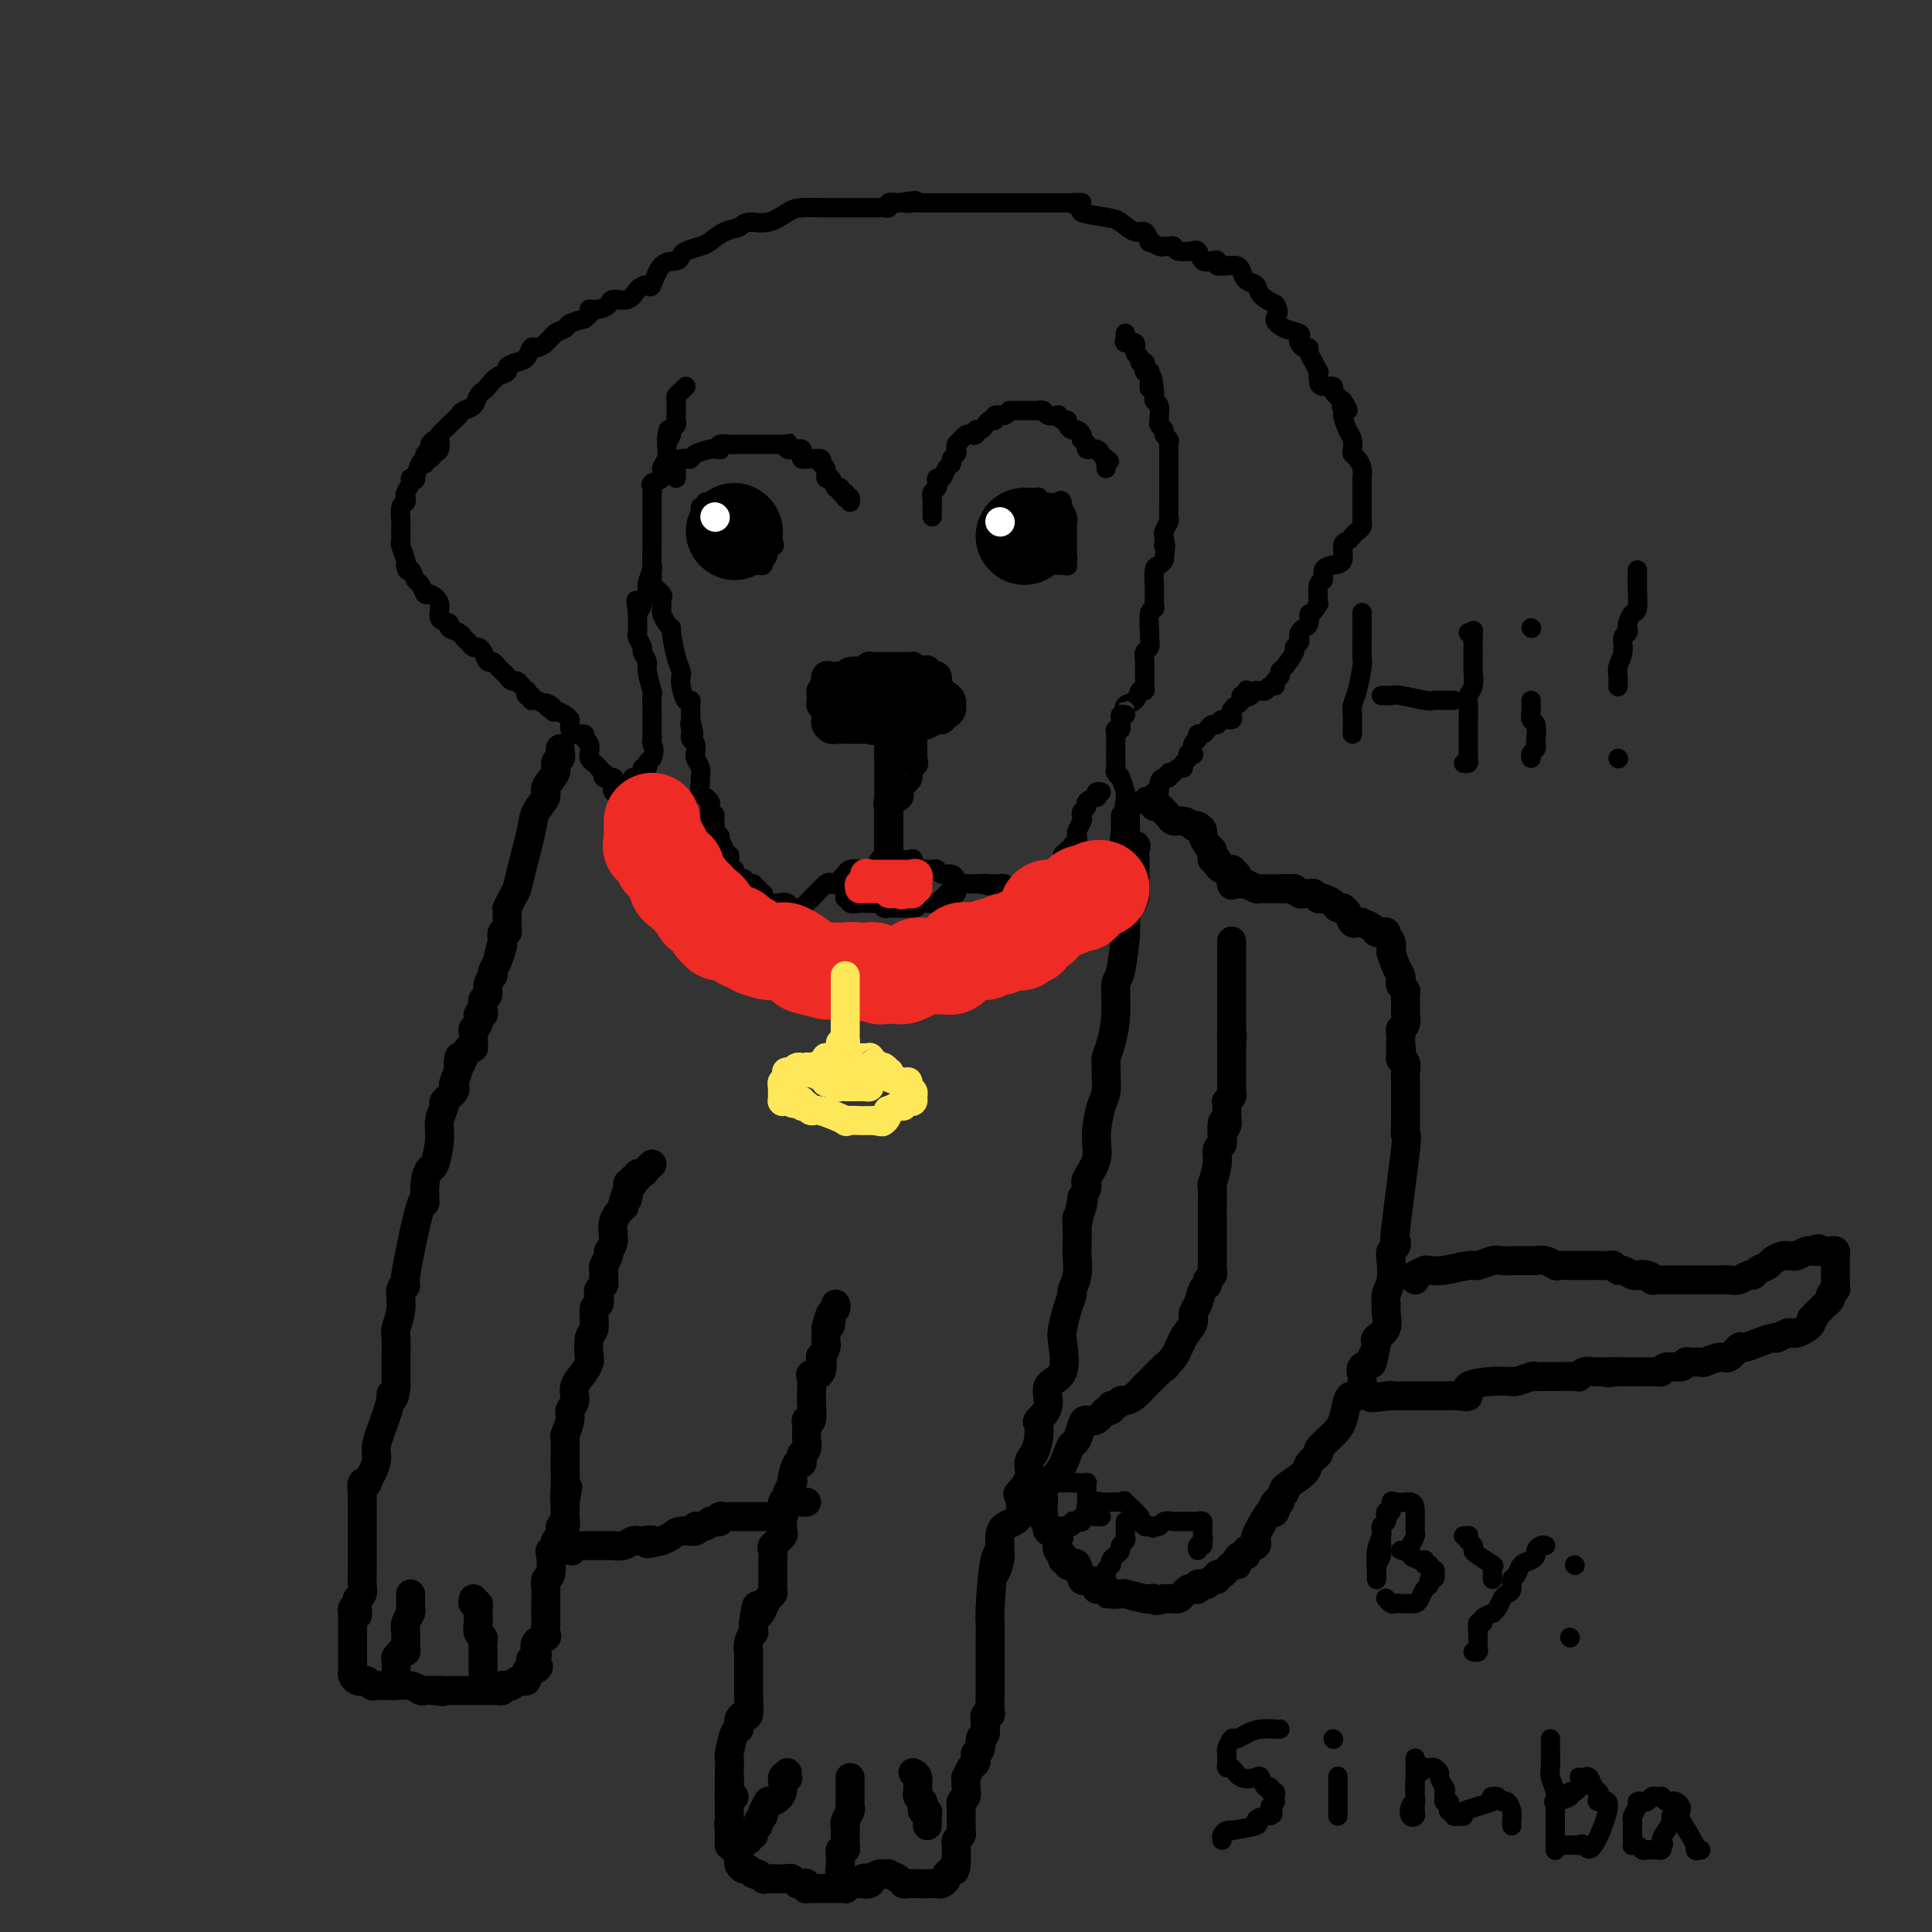 <svg viewBox='0 0 400 400' version='1.1' xmlns='http://www.w3.org/2000/svg' xmlns:xlink='http://www.w3.org/1999/xlink'><rect x="0" y="0" width="400" height="400" fill="#333333" stroke="none"/><g fill='none' stroke='#000000' stroke-width='4' stroke-linecap='round' stroke-linejoin='round'><path d='M88,96c-0.091,-0.449 -0.182,-0.898 0,-1c0.182,-0.102 0.635,0.142 1,0c0.365,-0.142 0.640,-0.672 1,-1c0.360,-0.328 0.803,-0.455 1,-1c0.197,-0.545 0.147,-1.508 0,-2c-0.147,-0.492 -0.391,-0.513 0,-1c0.391,-0.487 1.418,-1.439 2,-2c0.582,-0.561 0.719,-0.731 1,-1c0.281,-0.269 0.705,-0.636 1,-1c0.295,-0.364 0.459,-0.727 1,-1c0.541,-0.273 1.457,-0.458 2,-1c0.543,-0.542 0.714,-1.441 1,-2c0.286,-0.559 0.688,-0.780 1,-1c0.312,-0.220 0.534,-0.441 1,-1c0.466,-0.559 1.175,-1.458 2,-2c0.825,-0.542 1.765,-0.727 2,-1c0.235,-0.273 -0.236,-0.633 0,-1c0.236,-0.367 1.180,-0.741 2,-1c0.820,-0.259 1.518,-0.402 2,-1c0.482,-0.598 0.749,-1.652 1,-2c0.251,-0.348 0.485,0.009 1,0c0.515,-0.009 1.309,-0.384 2,-1c0.691,-0.616 1.278,-1.475 2,-2c0.722,-0.525 1.579,-0.718 2,-1c0.421,-0.282 0.406,-0.652 1,-1c0.594,-0.348 1.797,-0.674 3,-1'/><path d='M121,66c2.612,-2.011 1.140,-2.040 1,-2c-0.140,0.040 1.050,0.148 2,0c0.950,-0.148 1.659,-0.552 2,-1c0.341,-0.448 0.314,-0.939 1,-1c0.686,-0.061 2.083,0.309 3,0c0.917,-0.309 1.352,-1.297 2,-2c0.648,-0.703 1.508,-1.119 2,-1c0.492,0.119 0.616,0.775 1,0c0.384,-0.775 1.027,-2.982 2,-4c0.973,-1.018 2.276,-0.849 3,-1c0.724,-0.151 0.868,-0.622 1,-1c0.132,-0.378 0.252,-0.664 1,-1c0.748,-0.336 2.124,-0.721 3,-1c0.876,-0.279 1.251,-0.451 2,-1c0.749,-0.549 1.870,-1.474 3,-2c1.130,-0.526 2.267,-0.652 3,-1c0.733,-0.348 1.060,-0.916 2,-1c0.940,-0.084 2.492,0.317 4,0c1.508,-0.317 2.970,-1.353 4,-2c1.030,-0.647 1.627,-0.905 3,-1c1.373,-0.095 3.524,-0.025 5,0c1.476,0.025 2.279,0.007 3,0c0.721,-0.007 1.359,-0.002 2,0c0.641,0.002 1.285,0.000 2,0c0.715,-0.000 1.502,0.001 2,0c0.498,-0.001 0.706,-0.004 1,0c0.294,0.004 0.673,0.015 1,0c0.327,-0.015 0.603,-0.056 1,0c0.397,0.056 0.915,0.207 1,0c0.085,-0.207 -0.261,-0.774 0,-1c0.261,-0.226 1.131,-0.113 2,0'/><path d='M186,42c5.986,-0.928 2.953,-0.249 2,0c-0.953,0.249 0.176,0.067 1,0c0.824,-0.067 1.343,-0.018 2,0c0.657,0.018 1.453,0.005 2,0c0.547,-0.005 0.846,-0.001 1,0c0.154,0.001 0.165,0.000 1,0c0.835,-0.000 2.496,-0.000 3,0c0.504,0.000 -0.147,0.000 0,0c0.147,-0.000 1.094,-0.000 3,0c1.906,0.000 4.773,0.000 6,0c1.227,-0.000 0.815,-0.000 2,0c1.185,0.000 3.967,0.000 6,0c2.033,-0.000 3.317,-0.000 4,0c0.683,0.000 0.767,0.000 1,0c0.233,-0.000 0.617,-0.000 1,0'/><path d='M221,42c5.501,-0.048 1.752,-0.169 1,0c-0.752,0.169 1.493,0.628 2,1c0.507,0.372 -0.723,0.658 0,1c0.723,0.342 3.399,0.740 5,1c1.601,0.260 2.126,0.380 3,1c0.874,0.620 2.097,1.739 3,2c0.903,0.261 1.485,-0.337 2,0c0.515,0.337 0.964,1.607 1,2c0.036,0.393 -0.341,-0.092 0,0c0.341,0.092 1.398,0.760 2,1c0.602,0.240 0.747,0.050 1,0c0.253,-0.050 0.613,0.040 1,0c0.387,-0.040 0.800,-0.209 1,0c0.200,0.209 0.185,0.795 1,1c0.815,0.205 2.459,0.027 3,0c0.541,-0.027 -0.023,0.097 0,0c0.023,-0.097 0.631,-0.414 1,0c0.369,0.414 0.499,1.561 1,2c0.501,0.439 1.373,0.170 2,0c0.627,-0.170 1.009,-0.242 1,0c-0.009,0.242 -0.410,0.797 0,1c0.410,0.203 1.629,0.054 2,0c0.371,-0.054 -0.108,-0.013 0,0c0.108,0.013 0.801,-0.004 1,0c0.199,0.004 -0.097,0.028 0,0c0.097,-0.028 0.588,-0.107 1,0c0.412,0.107 0.746,0.399 1,1c0.254,0.601 0.429,1.512 1,2c0.571,0.488 1.538,0.555 2,1c0.462,0.445 0.418,1.270 1,2c0.582,0.730 1.791,1.365 3,2'/><path d='M264,63c1.319,1.808 0.118,2.330 0,3c-0.118,0.670 0.847,1.490 2,2c1.153,0.510 2.495,0.710 3,1c0.505,0.290 0.173,0.668 0,1c-0.173,0.332 -0.187,0.616 0,1c0.187,0.384 0.576,0.867 1,1c0.424,0.133 0.884,-0.085 1,0c0.116,0.085 -0.113,0.474 0,1c0.113,0.526 0.568,1.188 1,2c0.432,0.812 0.842,1.772 1,2c0.158,0.228 0.065,-0.276 0,0c-0.065,0.276 -0.103,1.334 0,2c0.103,0.666 0.347,0.941 1,1c0.653,0.059 1.714,-0.100 2,0c0.286,0.100 -0.204,0.457 0,1c0.204,0.543 1.102,1.271 2,2'/><path d='M278,83c2.163,3.265 0.569,1.427 0,1c-0.569,-0.427 -0.114,0.558 0,1c0.114,0.442 -0.114,0.342 0,1c0.114,0.658 0.569,2.073 1,3c0.431,0.927 0.837,1.364 1,2c0.163,0.636 0.082,1.471 0,2c-0.082,0.529 -0.166,0.754 0,1c0.166,0.246 0.580,0.514 1,1c0.420,0.486 0.845,1.191 1,2c0.155,0.809 0.042,1.722 0,2c-0.042,0.278 -0.011,-0.080 0,0c0.011,0.080 0.003,0.599 0,1c-0.003,0.401 -0.001,0.684 0,1c0.001,0.316 0.000,0.666 0,1c-0.000,0.334 0.000,0.654 0,1c-0.000,0.346 -0.000,0.719 0,1c0.000,0.281 0.001,0.471 0,1c-0.001,0.529 -0.003,1.399 0,2c0.003,0.601 0.012,0.934 0,1c-0.012,0.066 -0.044,-0.137 0,0c0.044,0.137 0.165,0.612 0,1c-0.165,0.388 -0.617,0.689 -1,1c-0.383,0.311 -0.696,0.633 -1,1c-0.304,0.367 -0.597,0.780 -1,1c-0.403,0.220 -0.916,0.248 -1,1c-0.084,0.752 0.261,2.227 0,3c-0.261,0.773 -1.128,0.845 -2,1c-0.872,0.155 -1.749,0.392 -2,1c-0.251,0.608 0.125,1.587 0,2c-0.125,0.413 -0.750,0.261 -1,1c-0.250,0.739 -0.125,2.370 0,4'/><path d='M273,125c-1.857,3.129 -2.001,1.952 -2,2c0.001,0.048 0.145,1.322 0,2c-0.145,0.678 -0.579,0.760 -1,1c-0.421,0.240 -0.829,0.640 -1,1c-0.171,0.360 -0.105,0.681 0,1c0.105,0.319 0.248,0.635 0,1c-0.248,0.365 -0.889,0.780 -1,1c-0.111,0.220 0.306,0.244 0,1c-0.306,0.756 -1.335,2.245 -2,3c-0.665,0.755 -0.966,0.776 -1,1c-0.034,0.224 0.198,0.652 0,1c-0.198,0.348 -0.826,0.615 -1,1c-0.174,0.385 0.107,0.888 0,1c-0.107,0.112 -0.603,-0.166 -1,0c-0.397,0.166 -0.694,0.776 -1,1c-0.306,0.224 -0.621,0.060 -1,0c-0.379,-0.060 -0.823,-0.017 -1,0c-0.177,0.017 -0.089,0.009 0,0'/><path d='M260,143c-2.481,2.720 -2.184,0.522 -2,0c0.184,-0.522 0.256,0.634 0,1c-0.256,0.366 -0.840,-0.057 -1,0c-0.160,0.057 0.102,0.594 0,1c-0.102,0.406 -0.570,0.682 -1,1c-0.430,0.318 -0.822,0.678 -1,1c-0.178,0.322 -0.142,0.607 0,1c0.142,0.393 0.389,0.892 0,1c-0.389,0.108 -1.413,-0.177 -2,0c-0.587,0.177 -0.736,0.817 -1,1c-0.264,0.183 -0.644,-0.091 -1,0c-0.356,0.091 -0.687,0.548 -1,1c-0.313,0.452 -0.606,0.899 -1,1c-0.394,0.101 -0.889,-0.145 -1,0c-0.111,0.145 0.162,0.679 0,1c-0.162,0.321 -0.760,0.429 -1,1c-0.240,0.571 -0.121,1.606 0,2c0.121,0.394 0.243,0.148 0,0c-0.243,-0.148 -0.853,-0.198 -1,0c-0.147,0.198 0.168,0.644 0,1c-0.168,0.356 -0.818,0.621 -1,1c-0.182,0.379 0.105,0.871 0,1c-0.105,0.129 -0.601,-0.106 -1,0c-0.399,0.106 -0.699,0.553 -1,1'/><path d='M243,160c-2.868,2.567 -1.538,0.485 -1,0c0.538,-0.485 0.285,0.625 0,1c-0.285,0.375 -0.602,0.013 -1,0c-0.398,-0.013 -0.877,0.322 -1,1c-0.123,0.678 0.112,1.699 0,2c-0.112,0.301 -0.570,-0.116 -1,0c-0.430,0.116 -0.833,0.767 -1,1c-0.167,0.233 -0.100,0.049 0,0c0.100,-0.049 0.233,0.039 0,0c-0.233,-0.039 -0.831,-0.203 -1,0c-0.169,0.203 0.091,0.773 0,1c-0.091,0.227 -0.532,0.111 -1,0c-0.468,-0.111 -0.963,-0.216 -1,0c-0.037,0.216 0.382,0.752 0,1c-0.382,0.248 -1.566,0.209 -2,0c-0.434,-0.209 -0.119,-0.586 0,-1c0.119,-0.414 0.042,-0.863 0,-1c-0.042,-0.137 -0.050,0.040 0,0c0.050,-0.040 0.157,-0.297 0,-1c-0.157,-0.703 -0.579,-1.851 -1,-3'/><path d='M232,161c-0.403,-0.726 0.088,-0.039 0,0c-0.088,0.039 -0.756,-0.568 -1,-1c-0.244,-0.432 -0.065,-0.688 0,-1c0.065,-0.312 0.018,-0.679 0,-1c-0.018,-0.321 -0.005,-0.597 0,-1c0.005,-0.403 0.002,-0.934 0,-1c-0.002,-0.066 -0.001,0.332 0,0c0.001,-0.332 0.004,-1.395 0,-2c-0.004,-0.605 -0.015,-0.754 0,-1c0.015,-0.246 0.057,-0.591 0,-1c-0.057,-0.409 -0.212,-0.884 0,-1c0.212,-0.116 0.792,0.126 1,0c0.208,-0.126 0.046,-0.621 0,-1c-0.046,-0.379 0.026,-0.640 0,-1c-0.026,-0.360 -0.150,-0.817 0,-1c0.150,-0.183 0.575,-0.091 1,0'/><path d='M233,148c0.184,-2.184 0.144,-1.145 0,-1c-0.144,0.145 -0.392,-0.605 0,-1c0.392,-0.395 1.426,-0.435 2,-1c0.574,-0.565 0.690,-1.656 1,-2c0.310,-0.344 0.815,0.058 1,0c0.185,-0.058 0.050,-0.578 0,-1c-0.050,-0.422 -0.014,-0.747 0,-1c0.014,-0.253 0.008,-0.434 0,-1c-0.008,-0.566 -0.016,-1.518 0,-2c0.016,-0.482 0.057,-0.493 0,-1c-0.057,-0.507 -0.212,-1.509 0,-2c0.212,-0.491 0.793,-0.471 1,-1c0.207,-0.529 0.041,-1.609 0,-2c-0.041,-0.391 0.041,-0.094 0,-1c-0.041,-0.906 -0.207,-3.015 0,-4c0.207,-0.985 0.788,-0.847 1,-1c0.212,-0.153 0.057,-0.599 0,-1c-0.057,-0.401 -0.016,-0.759 0,-1c0.016,-0.241 0.007,-0.365 0,-1c-0.007,-0.635 -0.013,-1.781 0,-2c0.013,-0.219 0.045,0.488 0,0c-0.045,-0.488 -0.166,-2.170 0,-3c0.166,-0.830 0.619,-0.809 1,-1c0.381,-0.191 0.691,-0.596 1,-1'/><path d='M241,116c0.620,-4.810 0.170,-3.334 0,-3c-0.170,0.334 -0.060,-0.473 0,-1c0.060,-0.527 0.069,-0.775 0,-1c-0.069,-0.225 -0.215,-0.427 0,-1c0.215,-0.573 0.790,-1.517 1,-2c0.210,-0.483 0.056,-0.506 0,-1c-0.056,-0.494 -0.015,-1.460 0,-2c0.015,-0.540 0.004,-0.656 0,-1c-0.004,-0.344 -0.001,-0.917 0,-1c0.001,-0.083 0.000,0.325 0,0c-0.000,-0.325 -0.000,-1.382 0,-2c0.000,-0.618 0.000,-0.795 0,-1c-0.000,-0.205 -0.000,-0.436 0,-1c0.000,-0.564 0.000,-1.461 0,-2c-0.000,-0.539 -0.000,-0.722 0,-1c0.000,-0.278 0.001,-0.652 0,-1c-0.001,-0.348 -0.004,-0.671 0,-1c0.004,-0.329 0.016,-0.666 0,-1c-0.016,-0.334 -0.061,-0.667 0,-1c0.061,-0.333 0.227,-0.667 0,-1c-0.227,-0.333 -0.846,-0.666 -1,-1c-0.154,-0.334 0.156,-0.671 0,-1c-0.156,-0.329 -0.778,-0.651 -1,-1c-0.222,-0.349 -0.046,-0.723 0,-1c0.046,-0.277 -0.040,-0.455 0,-1c0.040,-0.545 0.207,-1.455 0,-2c-0.207,-0.545 -0.786,-0.724 -1,-1c-0.214,-0.276 -0.061,-0.650 0,-1c0.061,-0.350 0.031,-0.675 0,-1'/><path d='M239,81c-0.536,-5.592 -0.875,-2.073 -1,-1c-0.125,1.073 -0.037,-0.300 0,-1c0.037,-0.700 0.024,-0.726 0,-1c-0.024,-0.274 -0.058,-0.795 0,-1c0.058,-0.205 0.208,-0.092 0,0c-0.208,0.092 -0.772,0.165 -1,0c-0.228,-0.165 -0.118,-0.568 0,-1c0.118,-0.432 0.244,-0.894 0,-1c-0.244,-0.106 -0.857,0.144 -1,0c-0.143,-0.144 0.186,-0.684 0,-1c-0.186,-0.316 -0.887,-0.409 -1,-1c-0.113,-0.591 0.362,-1.679 0,-2c-0.362,-0.321 -1.561,0.124 -2,0c-0.439,-0.124 -0.118,-0.817 0,-1c0.118,-0.183 0.032,0.143 0,0c-0.032,-0.143 -0.009,-0.755 0,-1c0.009,-0.245 0.005,-0.122 0,0'/><path d='M90,91c-0.455,0.332 -0.909,0.664 -1,1c-0.091,0.336 0.182,0.676 0,1c-0.182,0.324 -0.818,0.633 -1,1c-0.182,0.367 0.091,0.791 0,1c-0.091,0.209 -0.545,0.201 -1,1c-0.455,0.799 -0.910,2.403 -1,3c-0.090,0.597 0.186,0.187 0,0c-0.186,-0.187 -0.833,-0.152 -1,0c-0.167,0.152 0.148,0.420 0,1c-0.148,0.580 -0.758,1.473 -1,2c-0.242,0.527 -0.118,0.690 0,1c0.118,0.310 0.228,0.769 0,1c-0.228,0.231 -0.793,0.233 -1,1c-0.207,0.767 -0.057,2.297 0,3c0.057,0.703 0.019,0.577 0,1c-0.019,0.423 -0.019,1.395 0,2c0.019,0.605 0.057,0.843 0,1c-0.057,0.157 -0.208,0.235 0,1c0.208,0.765 0.774,2.219 1,3c0.226,0.781 0.113,0.891 0,1'/><path d='M84,117c0.333,1.969 0.665,0.890 1,1c0.335,0.110 0.672,1.407 1,2c0.328,0.593 0.646,0.481 1,1c0.354,0.519 0.744,1.669 1,2c0.256,0.331 0.378,-0.157 1,0c0.622,0.157 1.743,0.959 2,2c0.257,1.041 -0.349,2.320 0,3c0.349,0.680 1.651,0.759 2,1c0.349,0.241 -0.257,0.643 0,1c0.257,0.357 1.378,0.670 2,1c0.622,0.330 0.744,0.679 1,1c0.256,0.321 0.646,0.616 1,1c0.354,0.384 0.672,0.859 1,1c0.328,0.141 0.665,-0.050 1,0c0.335,0.050 0.667,0.342 1,1c0.333,0.658 0.667,1.682 1,2c0.333,0.318 0.667,-0.068 1,0c0.333,0.068 0.667,0.592 1,1c0.333,0.408 0.666,0.700 1,1c0.334,0.300 0.667,0.606 1,1c0.333,0.394 0.664,0.875 1,1c0.336,0.125 0.677,-0.106 1,0c0.323,0.106 0.626,0.549 1,1c0.374,0.451 0.818,0.909 1,1c0.182,0.091 0.104,-0.187 0,0c-0.104,0.187 -0.232,0.837 0,1c0.232,0.163 0.825,-0.163 1,0c0.175,0.163 -0.068,0.813 0,1c0.068,0.187 0.448,-0.089 1,0c0.552,0.089 1.276,0.545 2,1'/><path d='M113,146c3.351,2.798 0.730,0.792 0,0c-0.730,-0.792 0.431,-0.371 1,0c0.569,0.371 0.545,0.691 1,1c0.455,0.309 1.389,0.607 2,1c0.611,0.393 0.897,0.880 1,1c0.103,0.120 0.021,-0.126 0,0c-0.021,0.126 0.018,0.626 0,1c-0.018,0.374 -0.092,0.624 0,1c0.092,0.376 0.350,0.879 1,1c0.650,0.121 1.691,-0.140 2,0c0.309,0.140 -0.114,0.682 0,1c0.114,0.318 0.766,0.414 1,1c0.234,0.586 0.052,1.663 0,2c-0.052,0.337 0.027,-0.064 0,0c-0.027,0.064 -0.161,0.594 0,1c0.161,0.406 0.617,0.687 1,1c0.383,0.313 0.691,0.656 1,1'/><path d='M124,159c1.946,2.177 1.310,1.119 1,1c-0.310,-0.119 -0.293,0.702 0,1c0.293,0.298 0.861,0.073 1,0c0.139,-0.073 -0.152,0.005 0,0c0.152,-0.005 0.747,-0.093 1,0c0.253,0.093 0.162,0.366 0,1c-0.162,0.634 -0.397,1.627 0,2c0.397,0.373 1.426,0.124 2,0c0.574,-0.124 0.694,-0.125 1,0c0.306,0.125 0.799,0.374 1,0c0.201,-0.374 0.110,-1.371 0,-2c-0.110,-0.629 -0.241,-0.891 0,-1c0.241,-0.109 0.853,-0.067 1,0c0.147,0.067 -0.172,0.159 0,0c0.172,-0.159 0.833,-0.567 1,-1c0.167,-0.433 -0.161,-0.889 0,-1c0.161,-0.111 0.813,0.124 1,0c0.187,-0.124 -0.089,-0.607 0,-1c0.089,-0.393 0.545,-0.697 1,-1'/><path d='M135,157c0.773,-1.710 0.207,-2.485 0,-3c-0.207,-0.515 -0.055,-0.769 0,-1c0.055,-0.231 0.015,-0.437 0,-1c-0.015,-0.563 -0.003,-1.482 0,-2c0.003,-0.518 -0.003,-0.636 0,-1c0.003,-0.364 0.016,-0.975 0,-2c-0.016,-1.025 -0.061,-2.464 0,-3c0.061,-0.536 0.228,-0.170 0,-1c-0.228,-0.830 -0.849,-2.856 -1,-4c-0.151,-1.144 0.170,-1.406 0,-2c-0.170,-0.594 -0.830,-1.520 -1,-2c-0.170,-0.480 0.151,-0.513 0,-1c-0.151,-0.487 -0.772,-1.426 -1,-2c-0.228,-0.574 -0.061,-0.783 0,-1c0.061,-0.217 0.016,-0.443 0,-1c-0.016,-0.557 -0.005,-1.445 0,-2c0.005,-0.555 0.002,-0.778 0,-1'/><path d='M132,127c-0.529,-4.820 -0.353,-1.870 0,-1c0.353,0.870 0.883,-0.338 1,-1c0.117,-0.662 -0.179,-0.776 0,-1c0.179,-0.224 0.833,-0.557 1,-1c0.167,-0.443 -0.151,-0.994 0,-2c0.151,-1.006 0.773,-2.465 1,-3c0.227,-0.535 0.061,-0.146 0,-1c-0.061,-0.854 -0.016,-2.950 0,-4c0.016,-1.050 0.004,-1.055 0,-1c-0.004,0.055 -0.001,0.169 0,0c0.001,-0.169 0.000,-0.622 0,-1c-0.000,-0.378 -0.000,-0.683 0,-1c0.000,-0.317 0.000,-0.648 0,-1c-0.000,-0.352 -0.000,-0.725 0,-1c0.000,-0.275 0.000,-0.451 0,-1c-0.000,-0.549 -0.000,-1.471 0,-2c0.000,-0.529 0.001,-0.667 0,-1c-0.001,-0.333 -0.002,-0.863 0,-1c0.002,-0.137 0.008,0.119 0,0c-0.008,-0.119 -0.031,-0.612 0,-1c0.031,-0.388 0.117,-0.669 0,-1c-0.117,-0.331 -0.437,-0.710 0,-1c0.437,-0.290 1.633,-0.490 2,-1c0.367,-0.510 -0.093,-1.330 0,-2c0.093,-0.670 0.741,-1.192 1,-2c0.259,-0.808 0.130,-1.904 0,-3'/><path d='M138,92c0.863,-5.593 0.021,-2.076 0,-1c-0.021,1.076 0.779,-0.289 1,-1c0.221,-0.711 -0.137,-0.768 0,-1c0.137,-0.232 0.769,-0.640 1,-1c0.231,-0.360 0.062,-0.674 0,-1c-0.062,-0.326 -0.017,-0.665 0,-1c0.017,-0.335 0.007,-0.667 0,-1c-0.007,-0.333 -0.012,-0.667 0,-1c0.012,-0.333 0.042,-0.664 0,-1c-0.042,-0.336 -0.156,-0.678 0,-1c0.156,-0.322 0.580,-0.625 1,-1c0.420,-0.375 0.834,-0.821 1,-1c0.166,-0.179 0.083,-0.089 0,0'/><path d='M135,117c-0.001,-0.090 -0.002,-0.180 0,0c0.002,0.180 0.008,0.629 0,1c-0.008,0.371 -0.030,0.663 0,1c0.030,0.337 0.113,0.720 0,1c-0.113,0.280 -0.422,0.456 0,1c0.422,0.544 1.577,1.454 2,2c0.423,0.546 0.116,0.727 0,1c-0.116,0.273 -0.041,0.637 0,1c0.041,0.363 0.049,0.724 0,1c-0.049,0.276 -0.154,0.468 0,1c0.154,0.532 0.567,1.403 1,2c0.433,0.597 0.887,0.919 1,1c0.113,0.081 -0.114,-0.079 0,1c0.114,1.079 0.569,3.397 1,5c0.431,1.603 0.837,2.492 1,3c0.163,0.508 0.082,0.637 0,1c-0.082,0.363 -0.166,0.962 0,2c0.166,1.038 0.580,2.516 1,3c0.420,0.484 0.845,-0.025 1,0c0.155,0.025 0.042,0.584 0,1c-0.042,0.416 -0.011,0.689 0,1c0.011,0.311 0.003,0.660 0,1c-0.003,0.340 -0.002,0.670 0,1'/><path d='M143,149c1.237,5.134 0.331,1.967 0,1c-0.331,-0.967 -0.085,0.264 0,1c0.085,0.736 0.009,0.975 0,1c-0.009,0.025 0.051,-0.166 0,0c-0.051,0.166 -0.211,0.688 0,1c0.211,0.312 0.792,0.415 1,1c0.208,0.585 0.041,1.652 0,2c-0.041,0.348 0.042,-0.024 0,0c-0.042,0.024 -0.208,0.444 0,1c0.208,0.556 0.792,1.249 1,2c0.208,0.751 0.041,1.559 0,2c-0.041,0.441 0.045,0.513 0,1c-0.045,0.487 -0.222,1.387 0,2c0.222,0.613 0.844,0.937 1,1c0.156,0.063 -0.154,-0.137 0,0c0.154,0.137 0.773,0.611 1,1c0.227,0.389 0.061,0.692 0,1c-0.061,0.308 -0.016,0.621 0,1c0.016,0.379 0.005,0.822 0,1c-0.005,0.178 -0.002,0.089 0,0'/><path d='M147,169c0.846,3.061 0.963,0.714 1,0c0.037,-0.714 -0.004,0.205 0,1c0.004,0.795 0.052,1.465 0,2c-0.052,0.535 -0.206,0.934 0,1c0.206,0.066 0.772,-0.203 1,0c0.228,0.203 0.117,0.876 0,1c-0.117,0.124 -0.242,-0.302 0,0c0.242,0.302 0.850,1.333 1,2c0.150,0.667 -0.157,0.971 0,1c0.157,0.029 0.778,-0.217 1,0c0.222,0.217 0.046,0.898 0,1c-0.046,0.102 0.040,-0.375 0,0c-0.040,0.375 -0.204,1.603 0,2c0.204,0.397 0.776,-0.038 1,0c0.224,0.038 0.099,0.549 0,1c-0.099,0.451 -0.171,0.843 0,1c0.171,0.157 0.586,0.078 1,0'/><path d='M153,182c1.112,1.946 0.890,0.310 1,0c0.110,-0.310 0.550,0.706 1,1c0.450,0.294 0.909,-0.132 1,0c0.091,0.132 -0.186,0.823 0,1c0.186,0.177 0.835,-0.159 1,0c0.165,0.159 -0.153,0.813 0,1c0.153,0.187 0.776,-0.094 1,0c0.224,0.094 0.048,0.561 0,1c-0.048,0.439 0.031,0.850 0,1c-0.031,0.150 -0.173,0.040 0,0c0.173,-0.040 0.662,-0.011 1,0c0.338,0.011 0.525,0.003 1,0c0.475,-0.003 1.237,-0.002 2,0'/><path d='M162,187c1.344,0.790 0.205,0.265 0,0c-0.205,-0.265 0.523,-0.271 1,0c0.477,0.271 0.703,0.818 1,1c0.297,0.182 0.664,-0.001 1,0c0.336,0.001 0.639,0.186 1,0c0.361,-0.186 0.779,-0.743 1,-1c0.221,-0.257 0.244,-0.215 1,-1c0.756,-0.785 2.245,-2.396 3,-3c0.755,-0.604 0.776,-0.199 1,0c0.224,0.199 0.650,0.193 1,0c0.350,-0.193 0.622,-0.574 1,-1c0.378,-0.426 0.860,-0.899 1,-1c0.140,-0.101 -0.064,0.169 0,0c0.064,-0.169 0.394,-0.778 1,-1c0.606,-0.222 1.486,-0.057 2,0c0.514,0.057 0.663,0.008 1,0c0.337,-0.008 0.864,0.026 1,0c0.136,-0.026 -0.118,-0.112 0,0c0.118,0.112 0.609,0.422 1,0c0.391,-0.422 0.682,-1.575 1,-2c0.318,-0.425 0.662,-0.121 1,0c0.338,0.121 0.669,0.061 1,0'/><path d='M184,178c3.295,-1.392 0.533,-0.372 0,0c-0.533,0.372 1.163,0.098 2,0c0.837,-0.098 0.816,-0.019 1,0c0.184,0.019 0.574,-0.023 1,0c0.426,0.023 0.888,0.111 1,0c0.112,-0.111 -0.125,-0.422 0,0c0.125,0.422 0.611,1.576 1,2c0.389,0.424 0.681,0.118 1,0c0.319,-0.118 0.666,-0.047 1,0c0.334,0.047 0.654,0.069 1,0c0.346,-0.069 0.719,-0.230 1,0c0.281,0.230 0.471,0.850 1,1c0.529,0.150 1.398,-0.170 2,0c0.602,0.170 0.936,0.830 1,1c0.064,0.170 -0.141,-0.151 0,0c0.141,0.151 0.629,0.772 1,1c0.371,0.228 0.624,0.061 1,0c0.376,-0.061 0.874,-0.016 1,0c0.126,0.016 -0.120,0.004 0,0c0.120,-0.004 0.606,-0.001 1,0c0.394,0.001 0.697,0.001 1,0'/><path d='M203,183c3.117,0.774 1.408,0.208 1,0c-0.408,-0.208 0.483,-0.057 1,0c0.517,0.057 0.660,0.019 1,0c0.340,-0.019 0.878,-0.019 1,0c0.122,0.019 -0.171,0.058 0,0c0.171,-0.058 0.805,-0.212 1,0c0.195,0.212 -0.050,0.789 0,1c0.050,0.211 0.394,0.057 1,0c0.606,-0.057 1.473,-0.015 2,0c0.527,0.015 0.715,0.004 1,0c0.285,-0.004 0.668,-0.000 1,0c0.332,0.000 0.613,-0.004 1,0c0.387,0.004 0.881,0.015 1,0c0.119,-0.015 -0.136,-0.055 0,0c0.136,0.055 0.663,0.204 1,0c0.337,-0.204 0.482,-0.760 1,-1c0.518,-0.240 1.407,-0.162 2,0c0.593,0.162 0.891,0.408 1,0c0.109,-0.408 0.029,-1.470 0,-2c-0.029,-0.530 -0.008,-0.527 0,-1c0.008,-0.473 0.002,-1.421 0,-2c-0.002,-0.579 -0.001,-0.790 0,-1'/><path d='M220,177c0.399,-0.864 0.895,-0.024 1,0c0.105,0.024 -0.182,-0.767 0,-1c0.182,-0.233 0.832,0.093 1,0c0.168,-0.093 -0.148,-0.606 0,-1c0.148,-0.394 0.758,-0.669 1,-1c0.242,-0.331 0.116,-0.719 0,-1c-0.116,-0.281 -0.223,-0.457 0,-1c0.223,-0.543 0.776,-1.455 1,-2c0.224,-0.545 0.120,-0.725 0,-1c-0.120,-0.275 -0.256,-0.647 0,-1c0.256,-0.353 0.905,-0.687 1,-1c0.095,-0.313 -0.363,-0.606 0,-1c0.363,-0.394 1.548,-0.890 2,-1c0.452,-0.110 0.173,0.166 0,0c-0.173,-0.166 -0.239,-0.776 0,-1c0.239,-0.224 0.783,-0.064 1,0c0.217,0.064 0.109,0.032 0,0'/><path d='M175,182c-0.001,0.447 -0.001,0.894 0,1c0.001,0.106 0.005,-0.130 0,0c-0.005,0.130 -0.017,0.627 0,1c0.017,0.373 0.064,0.622 0,1c-0.064,0.378 -0.238,0.886 0,1c0.238,0.114 0.890,-0.166 1,0c0.110,0.166 -0.321,0.777 0,1c0.321,0.223 1.396,0.059 2,0c0.604,-0.059 0.739,-0.012 1,0c0.261,0.012 0.649,-0.011 1,0c0.351,0.011 0.667,0.055 1,0c0.333,-0.055 0.685,-0.211 1,0c0.315,0.211 0.595,0.789 1,1c0.405,0.211 0.935,0.057 1,0c0.065,-0.057 -0.333,-0.015 0,0c0.333,0.015 1.399,0.004 2,0c0.601,-0.004 0.739,-0.001 1,0c0.261,0.001 0.646,0.000 1,0c0.354,-0.000 0.677,-0.000 1,0'/><path d='M189,188c1.654,-0.072 0.289,-0.751 0,-1c-0.289,-0.249 0.500,-0.067 1,0c0.500,0.067 0.712,0.019 1,0c0.288,-0.019 0.650,-0.009 1,0c0.350,0.009 0.686,0.018 1,0c0.314,-0.018 0.605,-0.061 1,0c0.395,0.061 0.893,0.227 1,0c0.107,-0.227 -0.178,-0.845 0,-1c0.178,-0.155 0.818,0.155 1,0c0.182,-0.155 -0.096,-0.773 0,-1c0.096,-0.227 0.564,-0.061 1,0c0.436,0.061 0.839,0.017 1,0c0.161,-0.017 0.081,-0.009 0,0'/><path d='M140,99c0.024,-0.762 0.048,-1.524 0,-2c-0.048,-0.476 -0.170,-0.666 0,-1c0.170,-0.334 0.630,-0.811 1,-1c0.370,-0.189 0.648,-0.089 1,0c0.352,0.089 0.777,0.167 1,0c0.223,-0.167 0.242,-0.580 1,-1c0.758,-0.420 2.254,-0.848 3,-1c0.746,-0.152 0.742,-0.027 1,0c0.258,0.027 0.780,-0.045 1,0c0.220,0.045 0.139,0.208 0,0c-0.139,-0.208 -0.336,-0.788 0,-1c0.336,-0.212 1.203,-0.057 2,0c0.797,0.057 1.523,0.015 2,0c0.477,-0.015 0.706,-0.004 1,0c0.294,0.004 0.652,0.001 1,0c0.348,-0.001 0.685,-0.000 1,0c0.315,0.000 0.608,0.000 1,0c0.392,-0.000 0.883,-0.000 1,0c0.117,0.000 -0.140,0.000 0,0c0.140,-0.000 0.677,-0.000 1,0c0.323,0.000 0.433,0.000 1,0c0.567,-0.000 1.591,-0.000 2,0c0.409,0.000 0.205,0.000 0,0'/><path d='M162,92c2.560,-0.216 1.460,-0.255 1,0c-0.460,0.255 -0.281,0.803 0,1c0.281,0.197 0.663,0.042 1,0c0.337,-0.042 0.630,0.027 1,0c0.370,-0.027 0.817,-0.151 1,0c0.183,0.151 0.103,0.577 0,1c-0.103,0.423 -0.230,0.845 0,1c0.230,0.155 0.817,0.045 1,0c0.183,-0.045 -0.038,-0.025 0,0c0.038,0.025 0.335,0.053 1,0c0.665,-0.053 1.698,-0.188 2,0c0.302,0.188 -0.127,0.699 0,1c0.127,0.301 0.808,0.391 1,1c0.192,0.609 -0.107,1.736 0,2c0.107,0.264 0.621,-0.337 1,0c0.379,0.337 0.623,1.611 1,2c0.377,0.389 0.886,-0.106 1,0c0.114,0.106 -0.167,0.813 0,1c0.167,0.187 0.780,-0.147 1,0c0.220,0.147 0.045,0.775 0,1c-0.045,0.225 0.040,0.046 0,0c-0.040,-0.046 -0.207,0.039 0,0c0.207,-0.039 0.786,-0.203 1,0c0.214,0.203 0.061,0.772 0,1c-0.061,0.228 -0.031,0.114 0,0'/><path d='M193,107c-0.001,-0.764 -0.001,-1.528 0,-2c0.001,-0.472 0.004,-0.651 0,-1c-0.004,-0.349 -0.015,-0.867 0,-1c0.015,-0.133 0.056,0.118 0,0c-0.056,-0.118 -0.208,-0.604 0,-1c0.208,-0.396 0.776,-0.701 1,-1c0.224,-0.299 0.102,-0.591 0,-1c-0.102,-0.409 -0.186,-0.936 0,-1c0.186,-0.064 0.642,0.334 1,0c0.358,-0.334 0.618,-1.399 1,-2c0.382,-0.601 0.886,-0.738 1,-1c0.114,-0.262 -0.163,-0.647 0,-1c0.163,-0.353 0.765,-0.673 1,-1c0.235,-0.327 0.104,-0.662 0,-1c-0.104,-0.338 -0.182,-0.678 0,-1c0.182,-0.322 0.622,-0.626 1,-1c0.378,-0.374 0.693,-0.817 1,-1c0.307,-0.183 0.607,-0.104 1,0c0.393,0.104 0.878,0.234 1,0c0.122,-0.234 -0.121,-0.832 0,-1c0.121,-0.168 0.606,0.095 1,0c0.394,-0.095 0.698,-0.547 1,-1c0.302,-0.453 0.602,-0.906 1,-1c0.398,-0.094 0.894,0.171 1,0c0.106,-0.171 -0.178,-0.778 0,-1c0.178,-0.222 0.817,-0.060 1,0c0.183,0.060 -0.091,0.017 0,0c0.091,-0.017 0.545,-0.009 1,0'/><path d='M208,86c1.494,-1.000 0.729,-1.000 1,-1c0.271,0.000 1.578,0.000 2,0c0.422,-0.000 -0.041,-0.000 0,0c0.041,0.000 0.584,0.000 1,0c0.416,-0.000 0.703,-0.001 1,0c0.297,0.001 0.603,0.004 1,0c0.397,-0.004 0.885,-0.015 1,0c0.115,0.015 -0.142,0.055 0,0c0.142,-0.055 0.682,-0.207 1,0c0.318,0.207 0.415,0.773 1,1c0.585,0.227 1.659,0.116 2,0c0.341,-0.116 -0.049,-0.237 0,0c0.049,0.237 0.538,0.833 1,1c0.462,0.167 0.898,-0.096 1,0c0.102,0.096 -0.130,0.552 0,1c0.130,0.448 0.622,0.890 1,1c0.378,0.110 0.641,-0.111 1,0c0.359,0.111 0.812,0.556 1,1c0.188,0.444 0.110,0.889 0,1c-0.110,0.111 -0.251,-0.111 0,0c0.251,0.111 0.893,0.555 1,1c0.107,0.445 -0.322,0.893 0,1c0.322,0.107 1.394,-0.125 2,0c0.606,0.125 0.744,0.607 1,1c0.256,0.393 0.628,0.696 1,1'/><path d='M229,95c1.392,1.173 0.373,0.104 0,0c-0.373,-0.104 -0.100,0.756 0,1c0.100,0.244 0.027,-0.126 0,0c-0.027,0.126 -0.008,0.750 0,1c0.008,0.250 0.004,0.125 0,0'/><path d='M145,105c0.447,0.113 0.894,0.226 1,0c0.106,-0.226 -0.130,-0.793 0,-1c0.130,-0.207 0.626,-0.056 1,0c0.374,0.056 0.625,0.015 1,0c0.375,-0.015 0.874,-0.004 1,0c0.126,0.004 -0.121,0.001 0,0c0.121,-0.001 0.608,-0.001 1,0c0.392,0.001 0.687,0.002 1,0c0.313,-0.002 0.643,-0.007 1,0c0.357,0.007 0.739,0.027 1,0c0.261,-0.027 0.400,-0.100 1,0c0.600,0.100 1.662,0.373 2,1c0.338,0.627 -0.046,1.608 0,2c0.046,0.392 0.523,0.196 1,0'/><path d='M157,107c2.078,0.533 1.274,0.865 1,1c-0.274,0.135 -0.017,0.074 0,0c0.017,-0.074 -0.206,-0.161 0,0c0.206,0.161 0.840,0.569 1,1c0.160,0.431 -0.153,0.886 0,1c0.153,0.114 0.773,-0.114 1,0c0.227,0.114 0.061,0.569 0,1c-0.061,0.431 -0.017,0.837 0,1c0.017,0.163 0.009,0.081 0,0'/><path d='M160,112c0.529,1.028 0.352,1.097 0,1c-0.352,-0.097 -0.878,-0.362 -1,0c-0.122,0.362 0.161,1.351 0,2c-0.161,0.649 -0.764,0.959 -1,1c-0.236,0.041 -0.105,-0.185 0,0c0.105,0.185 0.183,0.782 0,1c-0.183,0.218 -0.626,0.059 -1,0c-0.374,-0.059 -0.678,-0.016 -1,0c-0.322,0.016 -0.664,0.005 -1,0c-0.336,-0.005 -0.668,-0.002 -1,0'/><path d='M154,117c-1.107,0.773 -0.875,0.207 -1,0c-0.125,-0.207 -0.608,-0.054 -1,0c-0.392,0.054 -0.692,0.010 -1,0c-0.308,-0.010 -0.622,0.012 -1,0c-0.378,-0.012 -0.818,-0.060 -1,0c-0.182,0.060 -0.105,0.228 0,0c0.105,-0.228 0.239,-0.852 0,-1c-0.239,-0.148 -0.852,0.181 -1,0c-0.148,-0.181 0.170,-0.872 0,-1c-0.170,-0.128 -0.829,0.306 -1,0c-0.171,-0.306 0.146,-1.352 0,-2c-0.146,-0.648 -0.756,-0.900 -1,-1c-0.244,-0.100 -0.122,-0.050 0,0'/><path d='M146,112c-1.238,-0.951 -0.332,-0.829 0,-1c0.332,-0.171 0.089,-0.636 0,-1c-0.089,-0.364 -0.024,-0.627 0,-1c0.024,-0.373 0.006,-0.857 0,-1c-0.006,-0.143 -0.002,0.054 0,0c0.002,-0.054 0.000,-0.361 0,-1c-0.000,-0.639 -0.000,-1.611 0,-2c0.000,-0.389 0.000,-0.194 0,0'/><path d='M215,104c-0.332,-0.001 -0.664,-0.001 -1,0c-0.336,0.001 -0.677,0.004 -1,0c-0.323,-0.004 -0.629,-0.015 -1,0c-0.371,0.015 -0.807,0.054 -1,0c-0.193,-0.054 -0.142,-0.203 0,0c0.142,0.203 0.374,0.757 0,1c-0.374,0.243 -1.354,0.174 -2,0c-0.646,-0.174 -0.958,-0.453 -1,0c-0.042,0.453 0.185,1.637 0,2c-0.185,0.363 -0.782,-0.096 -1,0c-0.218,0.096 -0.059,0.745 0,1c0.059,0.255 0.016,0.114 0,0c-0.016,-0.114 -0.004,-0.203 0,0c0.004,0.203 0.001,0.698 0,1c-0.001,0.302 -0.000,0.413 0,1c0.000,0.587 0.000,1.652 0,2c-0.000,0.348 -0.000,-0.022 0,0c0.000,0.022 0.000,0.435 0,1c-0.000,0.565 -0.000,1.283 0,2'/><path d='M207,115c0.014,1.403 0.050,0.912 0,1c-0.050,0.088 -0.186,0.756 0,1c0.186,0.244 0.694,0.065 1,0c0.306,-0.065 0.411,-0.018 1,0c0.589,0.018 1.663,0.005 2,0c0.337,-0.005 -0.063,-0.001 0,0c0.063,0.001 0.590,0.000 1,0c0.410,-0.000 0.701,-0.000 1,0c0.299,0.000 0.604,0.000 1,0c0.396,-0.000 0.883,-0.000 1,0c0.117,0.000 -0.137,0.000 0,0c0.137,-0.000 0.666,-0.000 1,0c0.334,0.000 0.475,0.000 1,0c0.525,-0.000 1.436,-0.000 2,0c0.564,0.000 0.782,0.000 1,0'/><path d='M220,117c2.027,0.295 0.596,0.034 0,0c-0.596,-0.034 -0.356,0.159 0,0c0.356,-0.159 0.827,-0.669 1,-1c0.173,-0.331 0.046,-0.484 0,-1c-0.046,-0.516 -0.012,-1.395 0,-2c0.012,-0.605 0.003,-0.935 0,-1c-0.003,-0.065 -0.001,0.136 0,0c0.001,-0.136 -0.000,-0.610 0,-1c0.000,-0.390 0.001,-0.695 0,-1c-0.001,-0.305 -0.004,-0.611 0,-1c0.004,-0.389 0.015,-0.861 0,-1c-0.015,-0.139 -0.056,0.056 0,0c0.056,-0.056 0.207,-0.361 0,-1c-0.207,-0.639 -0.774,-1.611 -1,-2c-0.226,-0.389 -0.113,-0.194 0,0'/><path d='M220,105c-0.117,-2.079 -0.409,-1.275 -1,-1c-0.591,0.275 -1.481,0.021 -2,0c-0.519,-0.021 -0.668,0.190 -1,0c-0.332,-0.190 -0.846,-0.783 -1,-1c-0.154,-0.217 0.051,-0.058 0,0c-0.051,0.058 -0.360,0.016 -1,0c-0.640,-0.016 -1.611,-0.004 -2,0c-0.389,0.004 -0.194,0.002 0,0'/></g>
<g fill='none' stroke='#000000' stroke-width='20' stroke-linecap='round' stroke-linejoin='round'><path d='M212,111c0.000,0.000 0.100,0.100 0.1,0.1'/><path d='M152,110c0.000,0.000 0.100,0.100 0.1,0.1'/></g>
<g fill='none' stroke='#FFFFFF' stroke-width='6' stroke-linecap='round' stroke-linejoin='round'><path d='M148,107c0.000,0.000 0.100,0.100 0.1,0.1'/><path d='M207,108c0.000,0.000 0.100,0.100 0.1,0.1'/></g>
<g fill='none' stroke='#000000' stroke-width='6' stroke-linecap='round' stroke-linejoin='round'><path d='M171,142c-0.089,-0.845 -0.178,-1.689 0,-2c0.178,-0.311 0.624,-0.087 1,0c0.376,0.087 0.682,0.037 1,0c0.318,-0.037 0.648,-0.063 1,0c0.352,0.063 0.725,0.214 1,0c0.275,-0.214 0.452,-0.793 1,-1c0.548,-0.207 1.467,-0.041 2,0c0.533,0.041 0.682,-0.041 1,0c0.318,0.041 0.806,0.207 1,0c0.194,-0.207 0.093,-0.788 0,-1c-0.093,-0.212 -0.178,-0.057 0,0c0.178,0.057 0.619,0.015 1,0c0.381,-0.015 0.701,-0.004 1,0c0.299,0.004 0.576,0.001 1,0c0.424,-0.001 0.993,-0.000 1,0c0.007,0.000 -0.549,-0.001 0,0c0.549,0.001 2.202,0.003 3,0c0.798,-0.003 0.740,-0.011 1,0c0.260,0.011 0.839,0.041 1,0c0.161,-0.041 -0.097,-0.155 0,0c0.097,0.155 0.548,0.577 1,1'/><path d='M190,139c3.177,-0.525 1.621,-0.336 1,0c-0.621,0.336 -0.306,0.820 0,1c0.306,0.180 0.604,0.055 1,0c0.396,-0.055 0.890,-0.039 1,0c0.110,0.039 -0.163,0.100 0,0c0.163,-0.100 0.761,-0.363 1,0c0.239,0.363 0.119,1.350 0,2c-0.119,0.650 -0.238,0.962 0,1c0.238,0.038 0.834,-0.197 1,0c0.166,0.197 -0.098,0.826 0,1c0.098,0.174 0.560,-0.107 1,0c0.440,0.107 0.860,0.602 1,1c0.140,0.398 -0.001,0.699 0,1c0.001,0.301 0.142,0.601 0,1c-0.142,0.399 -0.567,0.895 -1,1c-0.433,0.105 -0.875,-0.182 -1,0c-0.125,0.182 0.067,0.833 0,1c-0.067,0.167 -0.392,-0.151 -1,0c-0.608,0.151 -1.500,0.772 -2,1c-0.500,0.228 -0.609,0.064 -1,0c-0.391,-0.064 -1.064,-0.027 -2,0c-0.936,0.027 -2.137,0.046 -3,0c-0.863,-0.046 -1.390,-0.156 -2,0c-0.610,0.156 -1.305,0.578 -2,1'/><path d='M182,151c-2.328,0.464 -1.148,0.124 -1,0c0.148,-0.124 -0.737,-0.033 -1,0c-0.263,0.033 0.097,0.009 0,0c-0.097,-0.009 -0.652,-0.002 -1,0c-0.348,0.002 -0.488,0.001 -1,0c-0.512,-0.001 -1.394,-0.000 -2,0c-0.606,0.000 -0.936,0.001 -1,0c-0.064,-0.001 0.137,-0.003 0,0c-0.137,0.003 -0.611,0.012 -1,0c-0.389,-0.012 -0.693,-0.043 -1,0c-0.307,0.043 -0.617,0.162 -1,0c-0.383,-0.162 -0.838,-0.603 -1,-1c-0.162,-0.397 -0.029,-0.750 0,-1c0.029,-0.250 -0.045,-0.397 0,-1c0.045,-0.603 0.208,-1.663 0,-2c-0.208,-0.337 -0.789,0.050 -1,0c-0.211,-0.050 -0.054,-0.535 0,-1c0.054,-0.465 0.004,-0.908 0,-1c-0.004,-0.092 0.037,0.168 0,0c-0.037,-0.168 -0.154,-0.762 0,-1c0.154,-0.238 0.577,-0.119 1,0'/><path d='M171,143c-0.132,-1.463 0.539,-1.122 1,-1c0.461,0.122 0.714,0.025 1,0c0.286,-0.025 0.605,0.021 1,0c0.395,-0.021 0.865,-0.111 1,0c0.135,0.111 -0.065,0.422 0,0c0.065,-0.422 0.394,-1.577 1,-2c0.606,-0.423 1.490,-0.115 2,0c0.510,0.115 0.648,0.038 1,0c0.352,-0.038 0.918,-0.036 1,0c0.082,0.036 -0.321,0.104 0,0c0.321,-0.104 1.367,-0.382 2,0c0.633,0.382 0.853,1.423 1,2c0.147,0.577 0.221,0.691 1,1c0.779,0.309 2.264,0.815 3,1c0.736,0.185 0.724,0.050 1,0c0.276,-0.050 0.842,-0.013 1,0c0.158,0.013 -0.092,0.004 0,0c0.092,-0.004 0.525,-0.001 1,0c0.475,0.001 0.993,0.000 1,0c0.007,-0.000 -0.496,-0.000 -1,0'/><path d='M190,144c1.048,0.619 -0.331,0.166 -1,0c-0.669,-0.166 -0.627,-0.044 -1,0c-0.373,0.044 -1.161,0.012 -2,0c-0.839,-0.012 -1.730,-0.003 -2,0c-0.270,0.003 0.082,0.001 0,0c-0.082,-0.001 -0.599,0.000 -1,0c-0.401,-0.000 -0.686,-0.001 -1,0c-0.314,0.001 -0.657,0.004 -1,0c-0.343,-0.004 -0.687,-0.015 -1,0c-0.313,0.015 -0.595,0.056 -1,0c-0.405,-0.056 -0.932,-0.207 -1,0c-0.068,0.207 0.322,0.774 0,1c-0.322,0.226 -1.355,0.113 -2,0c-0.645,-0.113 -0.903,-0.226 -1,0c-0.097,0.226 -0.034,0.793 0,1c0.034,0.207 0.040,0.056 0,0c-0.040,-0.056 -0.126,-0.015 0,0c0.126,0.015 0.465,0.004 1,0c0.535,-0.004 1.268,-0.002 2,0'/><path d='M178,146c-1.694,0.370 0.069,0.295 1,0c0.931,-0.295 1.028,-0.811 1,-1c-0.028,-0.189 -0.182,-0.051 0,0c0.182,0.051 0.700,0.013 1,0c0.300,-0.013 0.381,-0.003 1,0c0.619,0.003 1.777,0.000 2,0c0.223,-0.000 -0.490,0.003 0,0c0.490,-0.003 2.184,-0.012 3,0c0.816,0.012 0.755,0.045 1,0c0.245,-0.045 0.798,-0.167 1,0c0.202,0.167 0.054,0.622 0,1c-0.054,0.378 -0.015,0.677 0,1c0.015,0.323 0.004,0.669 0,1c-0.004,0.331 -0.001,0.648 0,1c0.001,0.352 0.000,0.739 0,1c-0.000,0.261 -0.000,0.395 0,1c0.000,0.605 0.000,1.682 0,2c-0.000,0.318 -0.000,-0.122 0,0c0.000,0.122 0.000,0.806 0,1c-0.000,0.194 -0.000,-0.103 0,0c0.000,0.103 0.000,0.605 0,1c-0.000,0.395 -0.000,0.684 0,1c0.000,0.316 0.000,0.658 0,1'/><path d='M189,157c0.373,1.974 0.307,0.910 0,1c-0.307,0.090 -0.853,1.333 -1,2c-0.147,0.667 0.106,0.756 0,1c-0.106,0.244 -0.572,0.643 -1,1c-0.428,0.357 -0.819,0.673 -1,1c-0.181,0.327 -0.154,0.665 0,1c0.154,0.335 0.433,0.666 0,1c-0.433,0.334 -1.580,0.672 -2,1c-0.420,0.328 -0.112,0.647 0,1c0.112,0.353 0.030,0.739 0,1c-0.030,0.261 -0.008,0.397 0,1c0.008,0.603 0.002,1.672 0,2c-0.002,0.328 -0.001,-0.085 0,0c0.001,0.085 0.000,0.667 0,1c-0.000,0.333 -0.000,0.418 0,1c0.000,0.582 0.000,1.661 0,2c-0.000,0.339 -0.000,-0.064 0,0c0.000,0.064 0.000,0.594 0,1c-0.000,0.406 -0.000,0.687 0,1c0.000,0.313 0.000,0.656 0,1'/><path d='M184,178c0.000,1.728 0.000,0.049 0,-1c0.000,-1.049 0.000,-1.469 0,-2c0.000,-0.531 0.000,-1.173 0,-2c0.000,-0.827 0.000,-1.839 0,-2c0.000,-0.161 -0.000,0.528 0,0c0.000,-0.528 0.000,-2.274 0,-3c0.000,-0.726 0.000,-0.432 0,-1c0.000,-0.568 0.000,-1.997 0,-3c0.000,-1.003 0.000,-1.578 0,-2c0.000,-0.422 0.000,-0.690 0,-1c0.000,-0.310 0.000,-0.660 0,-1c0.000,-0.340 0.000,-0.668 0,-1c0.000,-0.332 -0.000,-0.666 0,-1c0.000,-0.334 0.000,-0.667 0,-1c0.000,-0.333 0.000,-0.667 0,-1'/><path d='M184,156c0.000,-3.644 0.000,-1.756 0,-1c0.000,0.756 0.000,0.378 0,0'/><path d='M116,155c-0.035,0.329 -0.070,0.658 0,1c0.070,0.342 0.245,0.695 0,1c-0.245,0.305 -0.910,0.560 -1,1c-0.090,0.440 0.394,1.064 0,2c-0.394,0.936 -1.668,2.182 -2,3c-0.332,0.818 0.276,1.206 0,2c-0.276,0.794 -1.436,1.994 -2,3c-0.564,1.006 -0.533,1.818 -1,4c-0.467,2.182 -1.431,5.733 -2,8c-0.569,2.267 -0.741,3.250 -1,4c-0.259,0.750 -0.605,1.265 -1,2c-0.395,0.735 -0.838,1.688 -1,2c-0.162,0.312 -0.042,-0.017 0,0c0.042,0.017 0.008,0.381 0,1c-0.008,0.619 0.012,1.492 0,2c-0.012,0.508 -0.055,0.652 0,1c0.055,0.348 0.207,0.901 0,1c-0.207,0.099 -0.773,-0.258 -1,0c-0.227,0.258 -0.113,1.129 0,2'/><path d='M104,195c-1.812,6.260 -0.341,1.911 0,1c0.341,-0.911 -0.449,1.618 -1,3c-0.551,1.382 -0.865,1.617 -1,2c-0.135,0.383 -0.093,0.914 0,1c0.093,0.086 0.235,-0.272 0,0c-0.235,0.272 -0.846,1.173 -1,2c-0.154,0.827 0.151,1.579 0,2c-0.151,0.421 -0.757,0.512 -1,1c-0.243,0.488 -0.121,1.374 0,2c0.121,0.626 0.243,0.993 0,1c-0.243,0.007 -0.850,-0.346 -1,0c-0.150,0.346 0.157,1.389 0,2c-0.157,0.611 -0.777,0.789 -1,1c-0.223,0.211 -0.049,0.454 0,1c0.049,0.546 -0.028,1.394 0,2c0.028,0.606 0.161,0.971 0,1c-0.161,0.029 -0.618,-0.277 -1,0c-0.382,0.277 -0.691,1.139 -1,2'/><path d='M96,219c-1.480,3.636 -1.179,0.728 -1,0c0.179,-0.728 0.236,0.726 0,2c-0.236,1.274 -0.766,2.367 -1,3c-0.234,0.633 -0.172,0.805 0,1c0.172,0.195 0.453,0.412 0,1c-0.453,0.588 -1.641,1.545 -2,2c-0.359,0.455 0.111,0.407 0,1c-0.111,0.593 -0.804,1.826 -1,3c-0.196,1.174 0.105,2.290 0,4c-0.105,1.710 -0.617,4.014 -1,5c-0.383,0.986 -0.636,0.655 -1,1c-0.364,0.345 -0.839,1.367 -1,3c-0.161,1.633 -0.009,3.878 0,4c0.009,0.122 -0.126,-1.879 -1,1c-0.874,2.879 -2.487,10.638 -3,14c-0.513,3.362 0.073,2.327 0,2c-0.073,-0.327 -0.804,0.056 -1,1c-0.196,0.944 0.144,2.451 0,4c-0.144,1.549 -0.771,3.140 -1,4c-0.229,0.860 -0.061,0.990 0,2c0.061,1.010 0.016,2.900 0,4c-0.016,1.100 -0.004,1.408 0,2c0.004,0.592 0.001,1.467 0,2c-0.001,0.533 -0.000,0.724 0,1c0.000,0.276 0.000,0.638 0,1'/><path d='M82,287c-0.389,3.589 -0.860,2.560 -1,2c-0.140,-0.560 0.051,-0.652 0,0c-0.051,0.652 -0.343,2.049 -1,4c-0.657,1.951 -1.678,4.457 -2,6c-0.322,1.543 0.053,2.125 0,3c-0.053,0.875 -0.536,2.045 -1,3c-0.464,0.955 -0.909,1.694 -1,2c-0.091,0.306 0.172,0.177 0,0c-0.172,-0.177 -0.778,-0.403 -1,0c-0.222,0.403 -0.059,1.433 0,2c0.059,0.567 0.016,0.670 0,1c-0.016,0.330 -0.004,0.886 0,1c0.004,0.114 0.001,-0.215 0,0c-0.001,0.215 -0.000,0.975 0,2c0.000,1.025 0.000,2.316 0,3c-0.000,0.684 -0.000,0.761 0,1c0.000,0.239 0.000,0.641 0,1c-0.000,0.359 -0.000,0.673 0,1c0.000,0.327 0.000,0.665 0,1c-0.000,0.335 -0.000,0.667 0,1c0.000,0.333 0.000,0.666 0,1c-0.000,0.334 -0.000,0.670 0,1c0.000,0.330 0.001,0.656 0,1c-0.001,0.344 -0.004,0.708 0,1c0.004,0.292 0.015,0.512 0,1c-0.015,0.488 -0.056,1.244 0,2c0.056,0.756 0.207,1.511 0,2c-0.207,0.489 -0.774,0.711 -1,1c-0.226,0.289 -0.113,0.644 0,1'/><path d='M74,332c-0.094,4.107 0.171,1.873 0,1c-0.171,-0.873 -0.778,-0.385 -1,0c-0.222,0.385 -0.060,0.666 0,1c0.060,0.334 0.016,0.719 0,1c-0.016,0.281 -0.004,0.456 0,1c0.004,0.544 0.001,1.456 0,2c-0.001,0.544 -0.000,0.719 0,1c0.000,0.281 0.000,0.667 0,1c-0.000,0.333 -0.000,0.613 0,1c0.000,0.387 0.000,0.881 0,1c-0.000,0.119 -0.001,-0.137 0,0c0.001,0.137 0.003,0.667 0,1c-0.003,0.333 -0.012,0.468 0,1c0.012,0.532 0.044,1.462 0,2c-0.044,0.538 -0.166,0.684 0,1c0.166,0.316 0.620,0.803 1,1c0.380,0.197 0.687,0.105 1,0c0.313,-0.105 0.631,-0.224 1,0c0.369,0.224 0.788,0.791 1,1c0.212,0.209 0.218,0.060 1,0c0.782,-0.060 2.341,-0.030 3,0c0.659,0.030 0.417,0.061 1,0c0.583,-0.061 1.991,-0.212 3,0c1.009,0.212 1.618,0.788 2,1c0.382,0.212 0.538,0.061 1,0c0.462,-0.061 1.231,-0.030 2,0'/><path d='M90,350c2.809,0.464 1.330,0.124 1,0c-0.330,-0.124 0.489,-0.033 1,0c0.511,0.033 0.714,0.009 1,0c0.286,-0.009 0.654,-0.002 1,0c0.346,0.002 0.670,0.001 1,0c0.330,-0.001 0.667,-0.000 1,0c0.333,0.000 0.663,0.000 1,0c0.337,-0.000 0.682,-0.000 1,0c0.318,0.000 0.610,0.000 1,0c0.390,-0.000 0.878,-0.000 1,0c0.122,0.000 -0.121,0.001 0,0c0.121,-0.001 0.606,-0.004 1,0c0.394,0.004 0.697,0.015 1,0c0.303,-0.015 0.606,-0.056 1,0c0.394,0.056 0.879,0.207 1,0c0.121,-0.207 -0.123,-0.774 0,-1c0.123,-0.226 0.611,-0.112 1,0c0.389,0.112 0.679,0.224 1,0c0.321,-0.224 0.674,-0.782 1,-1c0.326,-0.218 0.626,-0.097 1,0c0.374,0.097 0.822,0.170 1,0c0.178,-0.170 0.086,-0.584 0,-1c-0.086,-0.416 -0.168,-0.833 0,-1c0.168,-0.167 0.584,-0.083 1,0'/><path d='M110,346c3.036,-1.020 0.625,-1.569 0,-2c-0.625,-0.431 0.536,-0.744 1,-1c0.464,-0.256 0.229,-0.454 0,-1c-0.229,-0.546 -0.454,-1.441 0,-2c0.454,-0.559 1.586,-0.784 2,-1c0.414,-0.216 0.111,-0.425 0,-1c-0.111,-0.575 -0.030,-1.515 0,-2c0.030,-0.485 0.008,-0.514 0,-1c-0.008,-0.486 -0.003,-1.430 0,-2c0.003,-0.570 0.005,-0.765 0,-1c-0.005,-0.235 -0.015,-0.508 0,-1c0.015,-0.492 0.055,-1.203 0,-2c-0.055,-0.797 -0.207,-1.681 0,-2c0.207,-0.319 0.772,-0.075 1,-1c0.228,-0.925 0.118,-3.020 0,-4c-0.118,-0.980 -0.243,-0.845 0,-1c0.243,-0.155 0.853,-0.600 1,-1c0.147,-0.400 -0.171,-0.755 0,-1c0.171,-0.245 0.830,-0.379 1,-1c0.170,-0.621 -0.151,-1.727 0,-2c0.151,-0.273 0.772,0.288 1,0c0.228,-0.288 0.061,-1.424 0,-2c-0.061,-0.576 -0.018,-0.593 0,-1c0.018,-0.407 0.009,-1.203 0,-2'/><path d='M117,311c1.083,-5.580 0.289,-2.028 0,-1c-0.289,1.028 -0.073,-0.466 0,-2c0.073,-1.534 0.004,-3.107 0,-5c-0.004,-1.893 0.056,-4.106 0,-5c-0.056,-0.894 -0.227,-0.469 0,-1c0.227,-0.531 0.852,-2.018 1,-3c0.148,-0.982 -0.181,-1.458 0,-2c0.181,-0.542 0.872,-1.150 1,-2c0.128,-0.850 -0.306,-1.940 0,-3c0.306,-1.060 1.354,-2.088 2,-3c0.646,-0.912 0.890,-1.709 1,-2c0.110,-0.291 0.086,-0.076 0,-1c-0.086,-0.924 -0.233,-2.986 0,-4c0.233,-1.014 0.846,-0.978 1,-2c0.154,-1.022 -0.151,-3.100 0,-4c0.151,-0.900 0.758,-0.621 1,-1c0.242,-0.379 0.118,-1.415 0,-2c-0.118,-0.585 -0.229,-0.719 0,-1c0.229,-0.281 0.797,-0.709 1,-1c0.203,-0.291 0.039,-0.445 0,-1c-0.039,-0.555 0.046,-1.512 0,-2c-0.046,-0.488 -0.225,-0.507 0,-1c0.225,-0.493 0.852,-1.460 1,-2c0.148,-0.540 -0.185,-0.652 0,-1c0.185,-0.348 0.887,-0.933 1,-2c0.113,-1.067 -0.361,-2.616 0,-4c0.361,-1.384 1.559,-2.603 2,-3c0.441,-0.397 0.126,0.030 0,0c-0.126,-0.030 -0.063,-0.515 0,-1'/><path d='M129,249c1.769,-6.000 1.192,-1.999 1,-1c-0.192,0.999 -0.000,-1.004 0,-2c0.000,-0.996 -0.192,-0.984 0,-1c0.192,-0.016 0.769,-0.061 1,0c0.231,0.061 0.118,0.227 0,0c-0.118,-0.227 -0.239,-0.848 0,-1c0.239,-0.152 0.838,0.166 1,0c0.162,-0.166 -0.114,-0.815 0,-1c0.114,-0.185 0.618,0.095 1,0c0.382,-0.095 0.641,-0.564 1,-1c0.359,-0.436 0.817,-0.839 1,-1c0.183,-0.161 0.092,-0.081 0,0'/><path d='M167,311c-0.334,0.004 -0.668,0.008 -1,0c-0.332,-0.008 -0.660,-0.026 -1,0c-0.340,0.026 -0.690,0.098 -1,0c-0.310,-0.098 -0.581,-0.366 -1,0c-0.419,0.366 -0.987,1.366 -1,2c-0.013,0.634 0.529,0.902 0,1c-0.529,0.098 -2.131,0.026 -3,0c-0.869,-0.026 -1.006,-0.007 -1,0c0.006,0.007 0.156,0.002 0,0c-0.156,-0.002 -0.618,-0.000 -1,0c-0.382,0.000 -0.684,0.000 -1,0c-0.316,-0.000 -0.648,0.000 -1,0c-0.352,-0.000 -0.725,-0.001 -1,0c-0.275,0.001 -0.451,0.004 -1,0c-0.549,-0.004 -1.470,-0.015 -2,0c-0.530,0.015 -0.667,0.055 -1,0c-0.333,-0.055 -0.861,-0.207 -1,0c-0.139,0.207 0.112,0.772 0,1c-0.112,0.228 -0.588,0.118 -1,0c-0.412,-0.118 -0.761,-0.243 -1,0c-0.239,0.243 -0.367,0.853 -1,1c-0.633,0.147 -1.769,-0.168 -2,0c-0.231,0.168 0.443,0.818 0,1c-0.443,0.182 -2.004,-0.105 -3,0c-0.996,0.105 -1.427,0.601 -2,1c-0.573,0.399 -1.286,0.699 -2,1'/><path d='M137,319c-4.986,1.239 -2.452,0.336 -2,0c0.452,-0.336 -1.179,-0.104 -2,0c-0.821,0.104 -0.832,0.080 -1,0c-0.168,-0.080 -0.493,-0.218 -1,0c-0.507,0.218 -1.196,0.790 -2,1c-0.804,0.210 -1.725,0.056 -2,0c-0.275,-0.056 0.094,-0.015 0,0c-0.094,0.015 -0.652,0.004 -1,0c-0.348,-0.004 -0.488,-0.001 -1,0c-0.512,0.001 -1.398,0.000 -2,0c-0.602,-0.000 -0.921,-0.000 -1,0c-0.079,0.000 0.082,0.000 0,0c-0.082,-0.000 -0.407,-0.000 -1,0c-0.593,0.000 -1.455,0.000 -2,0c-0.545,-0.000 -0.772,-0.000 -1,0'/><path d='M118,320c-2.940,0.381 -0.792,0.833 0,1c0.792,0.167 0.226,0.048 0,0c-0.226,-0.048 -0.113,-0.024 0,0'/><path d='M152,372c-0.423,0.024 -0.845,0.048 -1,0c-0.155,-0.048 -0.042,-0.167 0,-1c0.042,-0.833 0.014,-2.381 0,-3c-0.014,-0.619 -0.014,-0.309 0,-1c0.014,-0.691 0.042,-2.385 0,-3c-0.042,-0.615 -0.156,-0.153 0,-1c0.156,-0.847 0.580,-3.002 1,-4c0.420,-0.998 0.834,-0.838 1,-1c0.166,-0.162 0.083,-0.644 0,-1c-0.083,-0.356 -0.166,-0.585 0,-1c0.166,-0.415 0.580,-1.015 1,-1c0.420,0.015 0.845,0.645 1,0c0.155,-0.645 0.042,-2.567 0,-4c-0.042,-1.433 -0.011,-2.379 0,-3c0.011,-0.621 0.002,-0.918 0,-1c-0.002,-0.082 0.003,0.051 0,-1c-0.003,-1.051 -0.015,-3.285 0,-4c0.015,-0.715 0.056,0.090 0,0c-0.056,-0.090 -0.211,-1.076 0,-2c0.211,-0.924 0.788,-1.787 1,-2c0.212,-0.213 0.061,0.225 0,0c-0.061,-0.225 -0.030,-1.112 0,-2'/><path d='M156,336c0.781,-5.954 0.735,-2.838 1,-2c0.265,0.838 0.842,-0.601 1,-1c0.158,-0.399 -0.101,0.244 0,0c0.101,-0.244 0.563,-1.374 1,-2c0.437,-0.626 0.849,-0.749 1,-1c0.151,-0.251 0.040,-0.631 0,-1c-0.040,-0.369 -0.011,-0.728 0,-1c0.011,-0.272 0.003,-0.458 0,-1c-0.003,-0.542 -0.003,-1.439 0,-2c0.003,-0.561 0.008,-0.784 0,-1c-0.008,-0.216 -0.030,-0.425 0,-1c0.030,-0.575 0.113,-1.517 0,-2c-0.113,-0.483 -0.423,-0.506 0,-1c0.423,-0.494 1.578,-1.457 2,-2c0.422,-0.543 0.112,-0.664 0,-1c-0.112,-0.336 -0.027,-0.886 0,-1c0.027,-0.114 -0.003,0.206 0,0c0.003,-0.206 0.039,-0.940 0,-2c-0.039,-1.060 -0.154,-2.446 0,-3c0.154,-0.554 0.577,-0.277 1,0'/><path d='M163,311c1.023,-4.198 0.081,-2.194 0,-2c-0.081,0.194 0.700,-1.422 1,-2c0.300,-0.578 0.119,-0.119 0,0c-0.119,0.119 -0.177,-0.101 0,-1c0.177,-0.899 0.587,-2.477 1,-3c0.413,-0.523 0.829,0.011 1,0c0.171,-0.011 0.098,-0.565 0,-1c-0.098,-0.435 -0.222,-0.750 0,-1c0.222,-0.250 0.791,-0.436 1,-1c0.209,-0.564 0.060,-1.506 0,-2c-0.060,-0.494 -0.030,-0.538 0,-1c0.030,-0.462 0.061,-1.340 0,-2c-0.061,-0.660 -0.213,-1.101 0,-1c0.213,0.101 0.790,0.744 1,0c0.210,-0.744 0.054,-2.875 0,-4c-0.054,-1.125 -0.007,-1.244 0,-1c0.007,0.244 -0.026,0.852 0,0c0.026,-0.852 0.111,-3.165 0,-4c-0.111,-0.835 -0.418,-0.192 0,0c0.418,0.192 1.562,-0.067 2,-1c0.438,-0.933 0.170,-2.540 0,-3c-0.170,-0.460 -0.242,0.227 0,0c0.242,-0.227 0.797,-1.366 1,-2c0.203,-0.634 0.054,-0.761 0,-1c-0.054,-0.239 -0.015,-0.590 0,-1c0.015,-0.410 0.004,-0.880 0,-1c-0.004,-0.120 -0.001,0.108 0,0c0.001,-0.108 0.001,-0.554 0,-1'/><path d='M171,275c1.460,-5.748 1.109,-2.118 1,-1c-0.109,1.118 0.023,-0.275 0,-1c-0.023,-0.725 -0.202,-0.782 0,-1c0.202,-0.218 0.785,-0.597 1,-1c0.215,-0.403 0.061,-0.829 0,-1c-0.061,-0.171 -0.031,-0.085 0,0'/><path d='M233,169c0.000,0.310 0.001,0.620 0,1c-0.001,0.380 -0.002,0.831 0,1c0.002,0.169 0.008,0.055 0,0c-0.008,-0.055 -0.030,-0.051 0,0c0.030,0.051 0.113,0.149 0,1c-0.113,0.851 -0.423,2.456 0,3c0.423,0.544 1.577,0.026 2,0c0.423,-0.026 0.113,0.439 0,1c-0.113,0.561 -0.030,1.218 0,2c0.030,0.782 0.008,1.687 0,2c-0.008,0.313 -0.002,0.032 0,0c0.002,-0.032 0.001,0.184 0,1c-0.001,0.816 -0.000,2.233 0,3c0.000,0.767 0.000,0.883 0,1'/><path d='M235,185c-0.144,2.875 -1.506,2.063 -2,2c-0.494,-0.063 -0.122,0.623 0,2c0.122,1.377 -0.005,3.444 0,4c0.005,0.556 0.142,-0.399 0,1c-0.142,1.399 -0.564,5.152 -1,7c-0.436,1.848 -0.887,1.790 -1,3c-0.113,1.210 0.113,3.687 0,6c-0.113,2.313 -0.566,4.461 -1,6c-0.434,1.539 -0.851,2.467 -1,3c-0.149,0.533 -0.030,0.669 0,1c0.030,0.331 -0.028,0.856 0,2c0.028,1.144 0.144,2.905 0,4c-0.144,1.095 -0.546,1.523 -1,3c-0.454,1.477 -0.959,4.003 -1,6c-0.041,1.997 0.382,3.466 0,5c-0.382,1.534 -1.569,3.135 -2,4c-0.431,0.865 -0.105,0.995 0,1c0.105,0.005 -0.010,-0.114 0,0c0.010,0.114 0.146,0.461 0,1c-0.146,0.539 -0.573,1.269 -1,2'/><path d='M224,248c-1.718,9.940 -0.513,3.290 0,1c0.513,-2.290 0.333,-0.221 0,1c-0.333,1.221 -0.820,1.593 -1,2c-0.180,0.407 -0.052,0.848 0,2c0.052,1.152 0.029,3.014 0,4c-0.029,0.986 -0.063,1.095 0,2c0.063,0.905 0.224,2.606 0,4c-0.224,1.394 -0.831,2.481 -1,3c-0.169,0.519 0.102,0.471 0,1c-0.102,0.529 -0.575,1.634 -1,3c-0.425,1.366 -0.802,2.991 -1,4c-0.198,1.009 -0.218,1.402 0,3c0.218,1.598 0.675,4.401 0,6c-0.675,1.599 -2.481,1.992 -3,3c-0.519,1.008 0.251,2.630 0,4c-0.251,1.370 -1.522,2.488 -2,3c-0.478,0.512 -0.165,0.419 0,1c0.165,0.581 0.180,1.838 0,3c-0.180,1.162 -0.557,2.231 -1,3c-0.443,0.769 -0.953,1.239 -1,2c-0.047,0.761 0.369,1.814 0,3c-0.369,1.186 -1.525,2.507 -2,3c-0.475,0.493 -0.271,0.158 0,1c0.271,0.842 0.609,2.859 0,4c-0.609,1.141 -2.163,1.405 -3,2c-0.837,0.595 -0.956,1.520 -1,2c-0.044,0.480 -0.012,0.514 0,1c0.012,0.486 0.003,1.425 0,2c-0.003,0.575 -0.002,0.788 0,1'/><path d='M207,322c-1.967,6.258 -0.383,2.901 0,1c0.383,-1.901 -0.433,-2.348 -1,0c-0.567,2.348 -0.884,7.490 -1,10c-0.116,2.510 -0.031,2.387 0,3c0.031,0.613 0.008,1.963 0,3c-0.008,1.037 -0.003,1.763 0,3c0.003,1.237 0.002,2.987 0,4c-0.002,1.013 -0.004,1.289 0,2c0.004,0.711 0.015,1.858 0,3c-0.015,1.142 -0.057,2.281 0,3c0.057,0.719 0.212,1.019 0,1c-0.212,-0.019 -0.792,-0.356 -1,0c-0.208,0.356 -0.046,1.405 0,2c0.046,0.595 -0.026,0.737 0,1c0.026,0.263 0.150,0.647 0,1c-0.150,0.353 -0.575,0.677 -1,1'/><path d='M203,360c-0.635,5.770 -0.222,1.196 0,0c0.222,-1.196 0.253,0.988 0,2c-0.253,1.012 -0.790,0.854 -1,1c-0.210,0.146 -0.095,0.598 0,1c0.095,0.402 0.169,0.754 0,1c-0.169,0.246 -0.580,0.384 -1,1c-0.420,0.616 -0.848,1.709 -1,2c-0.152,0.291 -0.027,-0.220 0,0c0.027,0.220 -0.045,1.171 0,2c0.045,0.829 0.208,1.535 0,2c-0.208,0.465 -0.788,0.688 -1,1c-0.212,0.312 -0.057,0.714 0,1c0.057,0.286 0.016,0.458 0,1c-0.016,0.542 -0.008,1.454 0,2c0.008,0.546 0.016,0.725 0,1c-0.016,0.275 -0.057,0.647 0,1c0.057,0.353 0.211,0.686 0,1c-0.211,0.314 -0.789,0.609 -1,1c-0.211,0.391 -0.057,0.879 0,1c0.057,0.121 0.015,-0.125 0,0c-0.015,0.125 -0.004,0.621 0,1c0.004,0.379 0.001,0.640 0,1c-0.001,0.360 -0.000,0.817 0,1c0.000,0.183 0.000,0.091 0,0'/><path d='M198,385c-0.730,4.046 -0.055,1.662 0,1c0.055,-0.662 -0.510,0.397 -1,1c-0.490,0.603 -0.905,0.750 -1,1c-0.095,0.250 0.129,0.603 0,1c-0.129,0.397 -0.612,0.838 -1,1c-0.388,0.162 -0.680,0.043 -1,0c-0.320,-0.043 -0.667,-0.012 -1,0c-0.333,0.012 -0.653,0.004 -1,0c-0.347,-0.004 -0.722,-0.004 -1,0c-0.278,0.004 -0.461,0.011 -1,0c-0.539,-0.011 -1.436,-0.042 -2,0c-0.564,0.042 -0.795,0.155 -1,0c-0.205,-0.155 -0.383,-0.578 -1,-1c-0.617,-0.422 -1.674,-0.842 -2,-1c-0.326,-0.158 0.077,-0.053 0,0c-0.077,0.053 -0.636,0.053 -1,0c-0.364,-0.053 -0.533,-0.158 -1,0c-0.467,0.158 -1.234,0.579 -2,1'/><path d='M180,389c-2.191,-0.216 -0.668,-0.255 0,0c0.668,0.255 0.480,0.804 0,1c-0.480,0.196 -1.252,0.038 -2,0c-0.748,-0.038 -1.471,0.042 -2,0c-0.529,-0.042 -0.863,-0.207 -1,0c-0.137,0.207 -0.078,0.788 0,1c0.078,0.212 0.175,0.057 0,0c-0.175,-0.057 -0.623,-0.015 -1,0c-0.377,0.015 -0.682,0.004 -1,0c-0.318,-0.004 -0.649,-0.001 -1,0c-0.351,0.001 -0.721,0.001 -1,0c-0.279,-0.001 -0.466,-0.004 -1,0c-0.534,0.004 -1.414,0.015 -2,0c-0.586,-0.015 -0.878,-0.056 -1,0c-0.122,0.056 -0.074,0.207 0,0c0.074,-0.207 0.175,-0.774 0,-1c-0.175,-0.226 -0.624,-0.112 -1,0c-0.376,0.112 -0.678,0.223 -1,0c-0.322,-0.223 -0.663,-0.778 -1,-1c-0.337,-0.222 -0.668,-0.111 -1,0'/><path d='M163,389c-2.902,-0.001 -1.656,-0.004 -1,0c0.656,0.004 0.723,0.016 0,0c-0.723,-0.016 -2.235,-0.061 -3,0c-0.765,0.061 -0.782,0.227 -1,0c-0.218,-0.227 -0.636,-0.849 -1,-1c-0.364,-0.151 -0.672,0.167 -1,0c-0.328,-0.167 -0.676,-0.818 -1,-1c-0.324,-0.182 -0.626,0.106 -1,0c-0.374,-0.106 -0.822,-0.607 -1,-1c-0.178,-0.393 -0.086,-0.679 0,-1c0.086,-0.321 0.167,-0.677 0,-1c-0.167,-0.323 -0.581,-0.611 -1,-1c-0.419,-0.389 -0.844,-0.878 -1,-1c-0.156,-0.122 -0.042,0.122 0,0c0.042,-0.122 0.011,-0.610 0,-1c-0.011,-0.390 -0.003,-0.683 0,-1c0.003,-0.317 0.002,-0.659 0,-1'/><path d='M151,379c-0.309,-1.488 -0.083,-1.709 0,-2c0.083,-0.291 0.022,-0.652 0,-1c-0.022,-0.348 -0.006,-0.684 0,-1c0.006,-0.316 0.002,-0.612 0,-1c-0.002,-0.388 -0.000,-0.868 0,-1c0.000,-0.132 0.000,0.084 0,0c-0.000,-0.084 -0.000,-0.467 0,-1c0.000,-0.533 0.000,-1.215 0,-2c-0.000,-0.785 -0.000,-1.673 0,-2c0.000,-0.327 0.000,-0.093 0,0c-0.000,0.093 -0.000,0.047 0,0'/><path d='M163,367c-0.034,0.403 -0.069,0.806 0,1c0.069,0.194 0.240,0.179 0,0c-0.240,-0.179 -0.891,-0.524 -1,0c-0.109,0.524 0.324,1.915 0,3c-0.324,1.085 -1.406,1.863 -2,2c-0.594,0.137 -0.699,-0.367 -1,0c-0.301,0.367 -0.798,1.604 -1,2c-0.202,0.396 -0.111,-0.049 0,0c0.111,0.049 0.241,0.592 0,1c-0.241,0.408 -0.853,0.683 -1,1c-0.147,0.317 0.172,0.678 0,1c-0.172,0.322 -0.833,0.607 -1,1c-0.167,0.393 0.162,0.894 0,1c-0.162,0.106 -0.814,-0.181 -1,0c-0.186,0.181 0.094,0.832 0,1c-0.094,0.168 -0.564,-0.147 -1,0c-0.436,0.147 -0.839,0.756 -1,1c-0.161,0.244 -0.081,0.122 0,0'/><path d='M176,368c-0.000,0.651 -0.000,1.302 0,2c0.000,0.698 0.001,1.443 0,2c-0.001,0.557 -0.004,0.927 0,1c0.004,0.073 0.015,-0.149 0,0c-0.015,0.149 -0.057,0.670 0,1c0.057,0.330 0.211,0.468 0,1c-0.211,0.532 -0.789,1.457 -1,2c-0.211,0.543 -0.057,0.705 0,1c0.057,0.295 0.016,0.724 0,1c-0.016,0.276 -0.008,0.399 0,1c0.008,0.601 0.016,1.681 0,2c-0.016,0.319 -0.057,-0.122 0,0c0.057,0.122 0.211,0.806 0,1c-0.211,0.194 -0.789,-0.103 -1,0c-0.211,0.103 -0.057,0.605 0,1c0.057,0.395 0.016,0.684 0,1c-0.016,0.316 -0.008,0.658 0,1'/><path d='M174,386c-0.309,2.967 -0.083,1.383 0,1c0.083,-0.383 0.022,0.435 0,1c-0.022,0.565 -0.006,0.876 0,1c0.006,0.124 0.003,0.062 0,0'/><path d='M189,367c0.425,0.221 0.850,0.441 1,1c0.150,0.559 0.026,1.455 0,2c-0.026,0.545 0.046,0.737 0,1c-0.046,0.263 -0.209,0.596 0,1c0.209,0.404 0.792,0.878 1,1c0.208,0.122 0.042,-0.108 0,0c-0.042,0.108 0.041,0.553 0,1c-0.041,0.447 -0.207,0.894 0,1c0.207,0.106 0.788,-0.129 1,0c0.212,0.129 0.057,0.622 0,1c-0.057,0.378 -0.015,0.640 0,1c0.015,0.360 0.004,0.817 0,1c-0.004,0.183 -0.002,0.091 0,0'/><path d='M85,330c0.001,0.341 0.001,0.682 0,1c-0.001,0.318 -0.004,0.613 0,1c0.004,0.387 0.015,0.867 0,1c-0.015,0.133 -0.057,-0.081 0,0c0.057,0.081 0.211,0.455 0,1c-0.211,0.545 -0.789,1.259 -1,2c-0.211,0.741 -0.055,1.509 0,2c0.055,0.491 0.011,0.706 0,1c-0.011,0.294 0.012,0.666 0,1c-0.012,0.334 -0.060,0.629 0,1c0.060,0.371 0.226,0.819 0,1c-0.226,0.181 -0.845,0.094 -1,0c-0.155,-0.094 0.155,-0.197 0,0c-0.155,0.197 -0.773,0.692 -1,1c-0.227,0.308 -0.061,0.429 0,1c0.061,0.571 0.017,1.592 0,2c-0.017,0.408 -0.009,0.204 0,0'/><path d='M98,331c-0.113,0.447 -0.227,0.893 0,1c0.227,0.107 0.793,-0.127 1,0c0.207,0.127 0.054,0.615 0,1c-0.054,0.385 -0.011,0.666 0,1c0.011,0.334 -0.011,0.719 0,1c0.011,0.281 0.056,0.456 0,1c-0.056,0.544 -0.211,1.456 0,2c0.211,0.544 0.789,0.719 1,1c0.211,0.281 0.057,0.667 0,1c-0.057,0.333 -0.015,0.613 0,1c0.015,0.387 0.004,0.882 0,1c-0.004,0.118 -0.001,-0.140 0,0c0.001,0.140 0.000,0.677 0,1c-0.000,0.323 -0.000,0.433 0,1c0.000,0.567 0.000,1.591 0,2c-0.000,0.409 -0.000,0.205 0,0'/><path d='M239,166c-0.090,0.447 -0.179,0.894 0,1c0.179,0.106 0.628,-0.130 1,0c0.372,0.130 0.668,0.627 1,1c0.332,0.373 0.701,0.622 1,1c0.299,0.378 0.528,0.885 1,1c0.472,0.115 1.188,-0.162 2,0c0.812,0.162 1.719,0.763 2,1c0.281,0.237 -0.066,0.109 0,0c0.066,-0.109 0.543,-0.198 1,0c0.457,0.198 0.893,0.683 1,1c0.107,0.317 -0.116,0.467 0,1c0.116,0.533 0.571,1.448 1,2c0.429,0.552 0.832,0.739 1,1c0.168,0.261 0.101,0.596 0,1c-0.101,0.404 -0.234,0.879 0,1c0.234,0.121 0.836,-0.111 1,0c0.164,0.111 -0.111,0.566 0,1c0.111,0.434 0.607,0.848 1,1c0.393,0.152 0.684,0.044 1,0c0.316,-0.044 0.658,-0.022 1,0'/><path d='M255,180c2.472,2.271 0.651,0.949 0,1c-0.651,0.051 -0.134,1.477 0,2c0.134,0.523 -0.115,0.144 0,0c0.115,-0.144 0.594,-0.053 1,0c0.406,0.053 0.739,0.067 1,0c0.261,-0.067 0.451,-0.214 1,0c0.549,0.214 1.458,0.789 2,1c0.542,0.211 0.718,0.056 1,0c0.282,-0.056 0.669,-0.015 1,0c0.331,0.015 0.604,0.004 1,0c0.396,-0.004 0.914,-0.001 1,0c0.086,0.001 -0.261,0.000 0,0c0.261,-0.000 1.131,-0.000 2,0'/><path d='M266,184c2.107,0.094 1.874,-0.172 2,0c0.126,0.172 0.612,0.782 1,1c0.388,0.218 0.678,0.045 1,0c0.322,-0.045 0.677,0.040 1,0c0.323,-0.040 0.615,-0.204 1,0c0.385,0.204 0.862,0.776 1,1c0.138,0.224 -0.064,0.099 0,0c0.064,-0.099 0.395,-0.170 1,0c0.605,0.170 1.486,0.583 2,1c0.514,0.417 0.663,0.837 1,1c0.337,0.163 0.864,0.068 1,0c0.136,-0.068 -0.117,-0.109 0,0c0.117,0.109 0.604,0.368 1,1c0.396,0.632 0.701,1.636 1,2c0.299,0.364 0.592,0.087 1,0c0.408,-0.087 0.932,0.015 1,0c0.068,-0.015 -0.319,-0.147 0,0c0.319,0.147 1.343,0.575 2,1c0.657,0.425 0.945,0.849 1,1c0.055,0.151 -0.125,0.028 0,0c0.125,-0.028 0.555,0.038 1,0c0.445,-0.038 0.904,-0.182 1,0c0.096,0.182 -0.170,0.688 0,1c0.170,0.312 0.777,0.430 1,1c0.223,0.570 0.064,1.591 0,2c-0.064,0.409 -0.032,0.204 0,0'/><path d='M288,197c0.322,1.190 0.626,2.164 1,3c0.374,0.836 0.818,1.533 1,2c0.182,0.467 0.101,0.702 0,1c-0.101,0.298 -0.223,0.657 0,1c0.223,0.343 0.792,0.669 1,1c0.208,0.331 0.056,0.667 0,1c-0.056,0.333 -0.015,0.662 0,1c0.015,0.338 0.005,0.686 0,1c-0.005,0.314 -0.005,0.595 0,1c0.005,0.405 0.015,0.935 0,1c-0.015,0.065 -0.057,-0.333 0,0c0.057,0.333 0.211,1.399 0,2c-0.211,0.601 -0.789,0.738 -1,1c-0.211,0.262 -0.057,0.647 0,1c0.057,0.353 0.016,0.672 0,1c-0.016,0.328 -0.008,0.664 0,1'/><path d='M290,216c0.305,3.042 0.068,1.146 0,1c-0.068,-0.146 0.034,1.456 0,2c-0.034,0.544 -0.205,0.028 0,0c0.205,-0.028 0.787,0.431 1,1c0.213,0.569 0.057,1.248 0,2c-0.057,0.752 -0.015,1.576 0,2c0.015,0.424 0.004,0.449 0,1c-0.004,0.551 -0.001,1.627 0,2c0.001,0.373 -0.000,0.042 0,1c0.000,0.958 0.002,3.205 0,4c-0.002,0.795 -0.008,0.137 0,0c0.008,-0.137 0.030,0.246 0,1c-0.030,0.754 -0.112,1.879 0,2c0.112,0.121 0.419,-0.764 0,3c-0.419,3.764 -1.562,12.176 -2,16c-0.438,3.824 -0.169,3.062 0,3c0.169,-0.062 0.238,0.578 0,1c-0.238,0.422 -0.781,0.627 -1,1c-0.219,0.373 -0.112,0.914 0,2c0.112,1.086 0.228,2.717 0,4c-0.228,1.283 -0.801,2.217 -1,3c-0.199,0.783 -0.026,1.414 0,2c0.026,0.586 -0.096,1.126 0,2c0.096,0.874 0.411,2.081 0,3c-0.411,0.919 -1.546,1.548 -2,2c-0.454,0.452 -0.227,0.726 0,1'/><path d='M285,278c-1.187,6.815 -1.156,3.854 -1,3c0.156,-0.854 0.435,0.400 0,1c-0.435,0.600 -1.584,0.547 -2,1c-0.416,0.453 -0.100,1.414 0,2c0.100,0.586 -0.015,0.798 0,1c0.015,0.202 0.159,0.393 0,1c-0.159,0.607 -0.621,1.632 -1,2c-0.379,0.368 -0.674,0.081 -1,0c-0.326,-0.081 -0.684,0.043 -1,1c-0.316,0.957 -0.590,2.746 -1,4c-0.410,1.254 -0.957,1.973 -2,3c-1.043,1.027 -2.582,2.363 -3,3c-0.418,0.637 0.285,0.576 0,1c-0.285,0.424 -1.558,1.332 -2,2c-0.442,0.668 -0.052,1.096 -1,2c-0.948,0.904 -3.233,2.284 -4,3c-0.767,0.716 -0.014,0.770 0,1c0.014,0.230 -0.710,0.637 -1,1c-0.290,0.363 -0.145,0.681 0,1'/><path d='M265,311c-3.329,4.973 -1.652,0.905 -1,0c0.652,-0.905 0.279,1.354 0,2c-0.279,0.646 -0.465,-0.321 -1,0c-0.535,0.321 -1.419,1.931 -2,3c-0.581,1.069 -0.859,1.597 -1,2c-0.141,0.403 -0.146,0.682 0,1c0.146,0.318 0.442,0.677 0,1c-0.442,0.323 -1.621,0.612 -2,1c-0.379,0.388 0.043,0.875 0,1c-0.043,0.125 -0.549,-0.112 -1,0c-0.451,0.112 -0.845,0.574 -1,1c-0.155,0.426 -0.070,0.817 0,1c0.070,0.183 0.125,0.158 0,0c-0.125,-0.158 -0.429,-0.450 -1,0c-0.571,0.450 -1.410,1.641 -2,2c-0.590,0.359 -0.931,-0.114 -1,0c-0.069,0.114 0.135,0.814 0,1c-0.135,0.186 -0.610,-0.143 -1,0c-0.390,0.143 -0.696,0.756 -1,1c-0.304,0.244 -0.606,0.117 -1,0c-0.394,-0.117 -0.879,-0.225 -1,0c-0.121,0.225 0.122,0.782 0,1c-0.122,0.218 -0.610,0.097 -1,0c-0.390,-0.097 -0.682,-0.170 -1,0c-0.318,0.170 -0.663,0.581 -1,1c-0.337,0.419 -0.668,0.844 -1,1c-0.332,0.156 -0.666,0.042 -1,0c-0.334,-0.042 -0.667,-0.012 -1,0c-0.333,0.012 -0.667,0.006 -1,0'/><path d='M241,331c-2.249,0.772 -1.872,0.203 -2,0c-0.128,-0.203 -0.762,-0.040 -1,0c-0.238,0.040 -0.080,-0.042 0,0c0.080,0.042 0.082,0.208 -1,0c-1.082,-0.208 -3.246,-0.792 -4,-1c-0.754,-0.208 -0.096,-0.042 0,0c0.096,0.042 -0.369,-0.042 -1,0c-0.631,0.042 -1.427,0.208 -2,0c-0.573,-0.208 -0.922,-0.790 -1,-1c-0.078,-0.210 0.116,-0.047 0,0c-0.116,0.047 -0.542,-0.023 -1,0c-0.458,0.023 -0.949,0.139 -1,0c-0.051,-0.139 0.337,-0.531 0,-1c-0.337,-0.469 -1.401,-1.014 -2,-1c-0.599,0.014 -0.734,0.588 -1,0c-0.266,-0.588 -0.664,-2.339 -1,-3c-0.336,-0.661 -0.611,-0.233 -1,0c-0.389,0.233 -0.892,0.271 -1,0c-0.108,-0.271 0.181,-0.850 0,-1c-0.181,-0.150 -0.831,0.128 -1,0c-0.169,-0.128 0.143,-0.664 0,-1c-0.143,-0.336 -0.742,-0.472 -1,-1c-0.258,-0.528 -0.174,-1.448 0,-2c0.174,-0.552 0.438,-0.736 0,-1c-0.438,-0.264 -1.580,-0.610 -2,-1c-0.420,-0.390 -0.120,-0.826 0,-1c0.120,-0.174 0.060,-0.087 0,0'/><path d='M217,316c-1.773,-2.437 -1.207,-2.028 -1,-2c0.207,0.028 0.053,-0.324 0,-1c-0.053,-0.676 -0.005,-1.678 0,-2c0.005,-0.322 -0.034,0.034 0,0c0.034,-0.034 0.142,-0.457 0,-1c-0.142,-0.543 -0.532,-1.204 0,-2c0.532,-0.796 1.988,-1.726 3,-3c1.012,-1.274 1.580,-2.892 2,-4c0.420,-1.108 0.693,-1.706 1,-2c0.307,-0.294 0.649,-0.283 1,-1c0.351,-0.717 0.711,-2.163 1,-3c0.289,-0.837 0.507,-1.066 1,-1c0.493,0.066 1.259,0.425 2,0c0.741,-0.425 1.456,-1.634 2,-2c0.544,-0.366 0.919,0.113 1,0c0.081,-0.113 -0.130,-0.817 0,-1c0.130,-0.183 0.602,0.154 1,0c0.398,-0.154 0.722,-0.801 1,-1c0.278,-0.199 0.508,0.049 1,0c0.492,-0.049 1.245,-0.394 2,-1c0.755,-0.606 1.512,-1.472 2,-2c0.488,-0.528 0.708,-0.719 1,-1c0.292,-0.281 0.655,-0.652 1,-1c0.345,-0.348 0.673,-0.674 1,-1'/><path d='M240,284c2.604,-1.861 1.114,-1.013 1,-1c-0.114,0.013 1.150,-0.810 2,-2c0.850,-1.190 1.288,-2.746 2,-4c0.712,-1.254 1.697,-2.206 2,-3c0.303,-0.794 -0.078,-1.431 0,-2c0.078,-0.569 0.613,-1.069 1,-2c0.387,-0.931 0.626,-2.291 1,-3c0.374,-0.709 0.885,-0.767 1,-1c0.115,-0.233 -0.165,-0.640 0,-1c0.165,-0.360 0.776,-0.673 1,-1c0.224,-0.327 0.060,-0.669 0,-1c-0.060,-0.331 -0.016,-0.649 0,-1c0.016,-0.351 0.004,-0.733 0,-1c-0.004,-0.267 -0.001,-0.420 0,-1c0.001,-0.580 0.000,-1.588 0,-2c-0.000,-0.412 -0.000,-0.229 0,-1c0.000,-0.771 0.000,-2.495 0,-3c-0.000,-0.505 -0.001,0.208 0,0c0.001,-0.208 0.004,-1.336 0,-2c-0.004,-0.664 -0.016,-0.864 0,-2c0.016,-1.136 0.061,-3.207 0,-4c-0.061,-0.793 -0.226,-0.309 0,-1c0.226,-0.691 0.844,-2.556 1,-4c0.156,-1.444 -0.150,-2.466 0,-3c0.150,-0.534 0.757,-0.581 1,-1c0.243,-0.419 0.121,-1.209 0,-2'/><path d='M253,235c0.249,-4.672 -0.130,-1.850 0,-1c0.130,0.850 0.767,-0.270 1,-1c0.233,-0.730 0.061,-1.071 0,-1c-0.061,0.071 -0.013,0.552 0,0c0.013,-0.552 -0.011,-2.137 0,-3c0.011,-0.863 0.055,-1.005 0,-1c-0.055,0.005 -0.211,0.156 0,0c0.211,-0.156 0.789,-0.619 1,-1c0.211,-0.381 0.057,-0.678 0,-1c-0.057,-0.322 -0.015,-0.667 0,-1c0.015,-0.333 0.004,-0.653 0,-1c-0.004,-0.347 -0.001,-0.719 0,-1c0.001,-0.281 0.000,-0.471 0,-1c-0.000,-0.529 -0.000,-1.399 0,-2c0.000,-0.601 0.000,-0.935 0,-1c-0.000,-0.065 -0.000,0.137 0,0c0.000,-0.137 0.000,-0.614 0,-1c-0.000,-0.386 -0.000,-0.682 0,-1c0.000,-0.318 0.000,-0.659 0,-1'/><path d='M255,216c0.309,-3.108 0.083,-1.379 0,-1c-0.083,0.379 -0.022,-0.594 0,-1c0.022,-0.406 0.006,-0.245 0,-1c-0.006,-0.755 -0.002,-2.426 0,-3c0.002,-0.574 0.000,-0.052 0,0c-0.000,0.052 -0.000,-0.366 0,-1c0.000,-0.634 0.000,-1.484 0,-2c-0.000,-0.516 -0.000,-0.698 0,-1c0.000,-0.302 0.000,-0.724 0,-1c-0.000,-0.276 -0.000,-0.406 0,-1c0.000,-0.594 0.000,-1.653 0,-2c-0.000,-0.347 -0.000,0.019 0,0c0.000,-0.019 0.000,-0.422 0,-1c-0.000,-0.578 -0.000,-1.330 0,-2c0.000,-0.670 0.000,-1.257 0,-2c-0.000,-0.743 -0.000,-1.641 0,-2c0.000,-0.359 0.000,-0.180 0,0'/><path d='M293,265c-0.231,-0.309 -0.462,-0.618 0,-1c0.462,-0.382 1.616,-0.839 2,-1c0.384,-0.161 -0.001,-0.028 0,0c0.001,0.028 0.388,-0.049 1,0c0.612,0.049 1.448,0.223 3,0c1.552,-0.223 3.821,-0.844 5,-1c1.179,-0.156 1.269,0.154 2,0c0.731,-0.154 2.101,-0.774 3,-1c0.899,-0.226 1.325,-0.060 2,0c0.675,0.060 1.598,0.015 2,0c0.402,-0.015 0.283,-0.000 1,0c0.717,0.000 2.272,-0.014 3,0c0.728,0.014 0.631,0.056 1,0c0.369,-0.056 1.203,-0.211 2,0c0.797,0.211 1.557,0.789 2,1c0.443,0.211 0.570,0.057 1,0c0.430,-0.057 1.162,-0.015 2,0c0.838,0.015 1.782,0.004 2,0c0.218,-0.004 -0.289,-0.001 0,0c0.289,0.001 1.373,-0.001 2,0c0.627,0.001 0.798,0.004 1,0c0.202,-0.004 0.434,-0.016 1,0c0.566,0.016 1.465,0.061 2,0c0.535,-0.061 0.707,-0.226 1,0c0.293,0.226 0.707,0.844 1,1c0.293,0.156 0.463,-0.150 1,0c0.537,0.150 1.439,0.757 2,1c0.561,0.243 0.780,0.121 1,0'/><path d='M339,264c4.820,0.480 1.869,0.181 1,0c-0.869,-0.181 0.344,-0.245 1,0c0.656,0.245 0.756,0.798 1,1c0.244,0.202 0.632,0.054 1,0c0.368,-0.054 0.718,-0.015 1,0c0.282,0.015 0.498,0.004 1,0c0.502,-0.004 1.290,-0.001 2,0c0.710,0.001 1.341,0.000 2,0c0.659,-0.000 1.345,-0.000 2,0c0.655,0.000 1.277,0.001 2,0c0.723,-0.001 1.545,-0.004 2,0c0.455,0.004 0.542,0.016 1,0c0.458,-0.016 1.287,-0.060 2,0c0.713,0.060 1.308,0.223 2,0c0.692,-0.223 1.480,-0.833 2,-1c0.520,-0.167 0.773,0.109 1,0c0.227,-0.109 0.428,-0.604 1,-1c0.572,-0.396 1.516,-0.695 2,-1c0.484,-0.305 0.507,-0.618 1,-1c0.493,-0.382 1.455,-0.833 2,-1c0.545,-0.167 0.675,-0.048 1,0c0.325,0.048 0.847,0.027 1,0c0.153,-0.027 -0.064,-0.060 0,0c0.064,0.060 0.409,0.212 1,0c0.591,-0.212 1.428,-0.788 2,-1c0.572,-0.212 0.878,-0.061 1,0c0.122,0.061 0.061,0.030 0,0'/><path d='M375,259c2.499,-0.928 1.248,-0.250 1,0c-0.248,0.250 0.508,0.070 1,0c0.492,-0.070 0.720,-0.031 1,0c0.280,0.031 0.611,0.054 1,0c0.389,-0.054 0.836,-0.184 1,0c0.164,0.184 0.044,0.683 0,1c-0.044,0.317 -0.012,0.453 0,1c0.012,0.547 0.003,1.506 0,2c-0.003,0.494 0.000,0.524 0,1c-0.000,0.476 -0.004,1.398 0,2c0.004,0.602 0.016,0.882 0,1c-0.016,0.118 -0.060,0.073 0,0c0.060,-0.073 0.223,-0.174 0,0c-0.223,0.174 -0.833,0.624 -1,1c-0.167,0.376 0.110,0.678 0,1c-0.110,0.322 -0.607,0.664 -1,1c-0.393,0.336 -0.684,0.668 -1,1c-0.316,0.332 -0.658,0.666 -1,1'/><path d='M376,272c-0.843,1.941 -0.950,1.294 -1,1c-0.050,-0.294 -0.042,-0.237 0,0c0.042,0.237 0.117,0.652 0,1c-0.117,0.348 -0.425,0.628 -1,1c-0.575,0.372 -1.415,0.836 -2,1c-0.585,0.164 -0.915,0.029 -1,0c-0.085,-0.029 0.074,0.047 0,0c-0.074,-0.047 -0.381,-0.219 -1,0c-0.619,0.219 -1.551,0.827 -2,1c-0.449,0.173 -0.414,-0.089 -1,0c-0.586,0.089 -1.794,0.531 -3,1c-1.206,0.469 -2.411,0.967 -3,1c-0.589,0.033 -0.562,-0.398 -1,0c-0.438,0.398 -1.339,1.623 -2,2c-0.661,0.377 -1.081,-0.096 -2,0c-0.919,0.096 -2.338,0.762 -3,1c-0.662,0.238 -0.566,0.049 -1,0c-0.434,-0.049 -1.397,0.043 -2,0c-0.603,-0.043 -0.844,-0.222 -1,0c-0.156,0.222 -0.226,0.844 -1,1c-0.774,0.156 -2.253,-0.154 -3,0c-0.747,0.154 -0.761,0.773 -1,1c-0.239,0.227 -0.701,0.061 -1,0c-0.299,-0.061 -0.434,-0.016 -1,0c-0.566,0.016 -1.564,0.004 -2,0c-0.436,-0.004 -0.310,-0.001 -1,0c-0.690,0.001 -2.197,0.000 -3,0c-0.803,-0.000 -0.901,-0.000 -1,0'/><path d='M335,284c-3.754,0.464 -1.639,0.123 -1,0c0.639,-0.123 -0.197,-0.029 -1,0c-0.803,0.029 -1.574,-0.006 -2,0c-0.426,0.006 -0.506,0.054 -1,0c-0.494,-0.054 -1.402,-0.211 -2,0c-0.598,0.211 -0.885,0.789 -1,1c-0.115,0.211 -0.056,0.056 -1,0c-0.944,-0.056 -2.890,-0.011 -4,0c-1.110,0.011 -1.383,-0.011 -2,0c-0.617,0.011 -1.579,0.056 -2,0c-0.421,-0.056 -0.301,-0.212 -1,0c-0.699,0.212 -2.217,0.790 -3,1c-0.783,0.210 -0.832,0.050 -1,0c-0.168,-0.050 -0.456,0.011 -1,0c-0.544,-0.011 -1.344,-0.094 -3,0c-1.656,0.094 -4.169,0.365 -5,1c-0.831,0.635 0.020,1.634 0,2c-0.020,0.366 -0.909,0.098 -2,0c-1.091,-0.098 -2.383,-0.026 -3,0c-0.617,0.026 -0.561,0.007 -1,0c-0.439,-0.007 -1.375,-0.002 -2,0c-0.625,0.002 -0.940,0.001 -1,0c-0.060,-0.001 0.136,-0.000 0,0c-0.136,0.000 -0.603,0.000 -1,0c-0.397,-0.000 -0.725,-0.000 -1,0c-0.275,0.000 -0.497,0.000 -1,0c-0.503,-0.000 -1.287,-0.000 -2,0c-0.713,0.000 -1.357,0.000 -2,0'/><path d='M288,289c-7.500,0.774 -2.750,0.208 -1,0c1.750,-0.208 0.500,-0.060 0,0c-0.500,0.060 -0.250,0.030 0,0'/></g>
<g fill='none' stroke='#EE2B24' stroke-width='20' stroke-linecap='round' stroke-linejoin='round'><path d='M135,170c-0.000,0.416 -0.000,0.831 0,1c0.000,0.169 0.001,0.091 0,0c-0.001,-0.091 -0.002,-0.197 0,0c0.002,0.197 0.008,0.696 0,1c-0.008,0.304 -0.031,0.414 0,1c0.031,0.586 0.117,1.648 0,2c-0.117,0.352 -0.435,-0.007 0,0c0.435,0.007 1.623,0.380 2,1c0.377,0.620 -0.056,1.489 0,2c0.056,0.511 0.603,0.665 1,1c0.397,0.335 0.645,0.850 1,1c0.355,0.150 0.817,-0.065 1,0c0.183,0.065 0.088,0.409 0,1c-0.088,0.591 -0.168,1.430 0,2c0.168,0.570 0.585,0.870 1,1c0.415,0.130 0.828,0.091 1,0c0.172,-0.091 0.102,-0.235 0,0c-0.102,0.235 -0.237,0.850 0,1c0.237,0.150 0.847,-0.166 1,0c0.153,0.166 -0.151,0.814 0,1c0.151,0.186 0.757,-0.090 1,0c0.243,0.090 0.121,0.545 0,1'/><path d='M144,187c1.570,2.865 0.994,1.528 1,1c0.006,-0.528 0.594,-0.246 1,0c0.406,0.246 0.631,0.457 1,1c0.369,0.543 0.882,1.417 1,2c0.118,0.583 -0.160,0.874 0,1c0.160,0.126 0.759,0.086 1,0c0.241,-0.086 0.124,-0.220 0,0c-0.124,0.220 -0.254,0.794 0,1c0.254,0.206 0.894,0.045 1,0c0.106,-0.045 -0.322,0.026 0,0c0.322,-0.026 1.394,-0.148 2,0c0.606,0.148 0.748,0.565 1,1c0.252,0.435 0.616,0.887 1,1c0.384,0.113 0.790,-0.113 1,0c0.210,0.113 0.224,0.567 1,1c0.776,0.433 2.314,0.846 3,1c0.686,0.154 0.521,0.048 1,0c0.479,-0.048 1.602,-0.038 2,0c0.398,0.038 0.070,0.105 0,0c-0.070,-0.105 0.119,-0.382 1,0c0.881,0.382 2.453,1.423 3,2c0.547,0.577 0.069,0.691 1,1c0.931,0.309 3.273,0.815 4,1c0.727,0.185 -0.159,0.050 0,0c0.159,-0.050 1.362,-0.013 2,0c0.638,0.013 0.710,0.004 1,0c0.290,-0.004 0.797,-0.001 1,0c0.203,0.001 0.101,0.001 0,0'/><path d='M175,201c3.365,0.928 1.279,0.249 1,0c-0.279,-0.249 1.249,-0.068 2,0c0.751,0.068 0.726,0.022 1,0c0.274,-0.022 0.847,-0.020 1,0c0.153,0.020 -0.112,0.058 0,0c0.112,-0.058 0.603,-0.212 1,0c0.397,0.212 0.702,0.789 1,1c0.298,0.211 0.590,0.057 1,0c0.410,-0.057 0.940,-0.018 1,0c0.060,0.018 -0.349,0.015 0,0c0.349,-0.015 1.456,-0.043 2,0c0.544,0.043 0.526,0.155 1,0c0.474,-0.155 1.440,-0.577 2,-1c0.560,-0.423 0.713,-0.845 1,-1c0.287,-0.155 0.707,-0.042 1,0c0.293,0.042 0.459,0.012 1,0c0.541,-0.012 1.455,-0.008 2,0c0.545,0.008 0.720,0.018 1,0c0.280,-0.018 0.667,-0.065 1,0c0.333,0.065 0.614,0.242 1,0c0.386,-0.242 0.877,-0.902 1,-1c0.123,-0.098 -0.122,0.365 0,0c0.122,-0.365 0.610,-1.560 1,-2c0.390,-0.440 0.683,-0.126 1,0c0.317,0.126 0.659,0.063 1,0'/><path d='M201,197c2.344,-0.769 1.206,-0.192 1,0c-0.206,0.192 0.522,-0.000 1,0c0.478,0.000 0.706,0.192 1,0c0.294,-0.192 0.655,-0.769 1,-1c0.345,-0.231 0.674,-0.115 1,0c0.326,0.115 0.648,0.228 1,0c0.352,-0.228 0.735,-0.797 1,-1c0.265,-0.203 0.413,-0.041 1,0c0.587,0.041 1.611,-0.041 2,0c0.389,0.041 0.141,0.204 0,0c-0.141,-0.204 -0.174,-0.776 0,-1c0.174,-0.224 0.557,-0.101 1,0c0.443,0.101 0.946,0.178 1,0c0.054,-0.178 -0.341,-0.612 0,-1c0.341,-0.388 1.418,-0.731 2,-1c0.582,-0.269 0.668,-0.464 1,-1c0.332,-0.536 0.911,-1.412 1,-2c0.089,-0.588 -0.313,-0.889 0,-1c0.313,-0.111 1.341,-0.034 2,0c0.659,0.034 0.950,0.023 1,0c0.050,-0.023 -0.141,-0.058 0,0c0.141,0.058 0.612,0.209 1,0c0.388,-0.209 0.692,-0.778 1,-1c0.308,-0.222 0.622,-0.098 1,0c0.378,0.098 0.822,0.171 1,0c0.178,-0.171 0.089,-0.585 0,-1'/><path d='M224,186c1.977,-1.635 0.421,-1.223 0,-1c-0.421,0.223 0.293,0.256 1,0c0.707,-0.256 1.406,-0.801 2,-1c0.594,-0.199 1.083,-0.054 1,0c-0.083,0.054 -0.738,0.015 -1,0c-0.262,-0.015 -0.131,-0.008 0,0'/></g>
<g fill='none' stroke='#FEE859' stroke-width='6' stroke-linecap='round' stroke-linejoin='round'><path d='M175,202c-0.000,0.333 -0.000,0.667 0,1c0.000,0.333 0.000,0.667 0,1c-0.000,0.333 -0.000,0.666 0,1c0.000,0.334 0.000,0.667 0,1c-0.000,0.333 -0.000,0.664 0,1c0.000,0.336 0.000,0.678 0,1c-0.000,0.322 -0.000,0.625 0,1c0.000,0.375 0.000,0.821 0,1c-0.000,0.179 -0.000,0.089 0,0c0.000,-0.089 0.000,-0.179 0,0c-0.000,0.179 -0.000,0.625 0,1c0.000,0.375 0.001,0.679 0,1c-0.001,0.321 -0.003,0.661 0,1c0.003,0.339 0.011,0.679 0,1c-0.011,0.321 -0.041,0.625 0,1c0.041,0.375 0.155,0.821 0,1c-0.155,0.179 -0.577,0.089 -1,0'/><path d='M174,216c-0.155,2.349 -0.042,1.221 0,1c0.042,-0.221 0.012,0.465 0,1c-0.012,0.535 -0.005,0.918 0,1c0.005,0.082 0.008,-0.136 0,0c-0.008,0.136 -0.029,0.625 0,1c0.029,0.375 0.106,0.636 0,1c-0.106,0.364 -0.396,0.831 -1,1c-0.604,0.169 -1.521,0.042 -2,0c-0.479,-0.042 -0.520,0.003 -1,0c-0.480,-0.003 -1.400,-0.053 -2,0c-0.600,0.053 -0.882,0.210 -1,0c-0.118,-0.210 -0.073,-0.785 0,-1c0.073,-0.215 0.174,-0.068 0,0c-0.174,0.068 -0.624,0.057 -1,0c-0.376,-0.057 -0.679,-0.159 -1,0c-0.321,0.159 -0.661,0.580 -1,1'/><path d='M164,222c-1.614,-0.043 -1.151,-0.151 -1,0c0.151,0.151 -0.012,0.562 0,1c0.012,0.438 0.199,0.905 0,1c-0.199,0.095 -0.785,-0.182 -1,0c-0.215,0.182 -0.058,0.823 0,1c0.058,0.177 0.016,-0.110 0,0c-0.016,0.110 -0.005,0.618 0,1c0.005,0.382 0.004,0.638 0,1c-0.004,0.362 -0.012,0.829 0,1c0.012,0.171 0.045,0.046 0,0c-0.045,-0.046 -0.166,-0.012 0,0c0.166,0.012 0.619,0.004 1,0c0.381,-0.004 0.691,-0.002 1,0'/><path d='M164,228c0.161,0.944 0.564,0.304 1,0c0.436,-0.304 0.905,-0.273 1,0c0.095,0.273 -0.182,0.789 0,1c0.182,0.211 0.825,0.117 1,0c0.175,-0.117 -0.117,-0.256 0,0c0.117,0.256 0.645,0.906 1,1c0.355,0.094 0.539,-0.367 2,0c1.461,0.367 4.199,1.562 5,2c0.801,0.438 -0.336,0.117 0,0c0.336,-0.117 2.146,-0.031 3,0c0.854,0.031 0.751,0.008 1,0c0.249,-0.008 0.850,-0.002 1,0c0.150,0.002 -0.152,0.001 0,0c0.152,-0.001 0.758,-0.000 1,0c0.242,0.000 0.121,0.000 0,0'/><path d='M181,232c2.814,0.585 1.349,0.048 1,0c-0.349,-0.048 0.418,0.395 1,0c0.582,-0.395 0.978,-1.626 1,-2c0.022,-0.374 -0.331,0.110 0,0c0.331,-0.110 1.346,-0.813 2,-1c0.654,-0.187 0.945,0.143 1,0c0.055,-0.143 -0.128,-0.759 0,-1c0.128,-0.241 0.566,-0.106 1,0c0.434,0.106 0.863,0.182 1,0c0.137,-0.182 -0.016,-0.622 0,-1c0.016,-0.378 0.203,-0.692 0,-1c-0.203,-0.308 -0.797,-0.608 -1,-1c-0.203,-0.392 -0.015,-0.874 0,-1c0.015,-0.126 -0.143,0.106 -1,0c-0.857,-0.106 -2.415,-0.551 -3,-1c-0.585,-0.449 -0.198,-0.904 0,-1c0.198,-0.096 0.207,0.166 0,0c-0.207,-0.166 -0.631,-0.762 -1,-1c-0.369,-0.238 -0.685,-0.119 -1,0'/><path d='M182,221c-1.250,-1.171 -0.874,-1.098 -1,-1c-0.126,0.098 -0.754,0.223 -1,0c-0.246,-0.223 -0.111,-0.792 0,-1c0.111,-0.208 0.198,-0.056 0,0c-0.198,0.056 -0.682,0.015 -1,0c-0.318,-0.015 -0.470,-0.004 -1,0c-0.530,0.004 -1.439,0.000 -2,0c-0.561,-0.000 -0.774,0.003 -1,0c-0.226,-0.003 -0.464,-0.012 -1,0c-0.536,0.012 -1.371,0.045 -2,0c-0.629,-0.045 -1.052,-0.167 -1,0c0.052,0.167 0.578,0.623 0,1c-0.578,0.377 -2.260,0.676 -3,1c-0.740,0.324 -0.539,0.675 0,1c0.539,0.325 1.414,0.626 2,1c0.586,0.374 0.882,0.821 1,1c0.118,0.179 0.059,0.089 0,0'/><path d='M171,224c0.642,0.403 0.748,-0.088 1,0c0.252,0.088 0.649,0.756 1,1c0.351,0.244 0.657,0.065 1,0c0.343,-0.065 0.723,-0.017 1,0c0.277,0.017 0.449,0.002 1,0c0.551,-0.002 1.480,0.010 2,0c0.520,-0.010 0.630,-0.041 1,0c0.370,0.041 0.999,0.155 1,0c0.001,-0.155 -0.627,-0.577 -1,-1c-0.373,-0.423 -0.492,-0.845 -1,-1c-0.508,-0.155 -1.404,-0.041 -2,0c-0.596,0.041 -0.891,0.011 -1,0c-0.109,-0.011 -0.031,-0.003 0,0c0.031,0.003 0.016,0.002 0,0'/></g>
<g fill='none' stroke='#EE2B24' stroke-width='6' stroke-linecap='round' stroke-linejoin='round'><path d='M178,184c-0.122,-0.483 -0.244,-0.967 0,-1c0.244,-0.033 0.853,0.383 1,0c0.147,-0.383 -0.168,-1.567 0,-2c0.168,-0.433 0.818,-0.116 1,0c0.182,0.116 -0.105,0.031 0,0c0.105,-0.031 0.601,-0.008 1,0c0.399,0.008 0.702,0.002 1,0c0.298,-0.002 0.590,-0.001 1,0c0.410,0.001 0.936,0.000 1,0c0.064,-0.000 -0.334,-0.000 0,0c0.334,0.000 1.399,0.000 2,0c0.601,-0.000 0.739,-0.000 1,0c0.261,0.000 0.646,0.000 1,0c0.354,-0.000 0.677,-0.000 1,0'/><path d='M189,181c1.485,0.028 0.198,0.099 0,0c-0.198,-0.099 0.693,-0.367 1,0c0.307,0.367 0.031,1.370 0,2c-0.031,0.630 0.185,0.887 0,1c-0.185,0.113 -0.771,0.083 -1,0c-0.229,-0.083 -0.103,-0.218 0,0c0.103,0.218 0.182,0.789 0,1c-0.182,0.211 -0.623,0.060 -1,0c-0.377,-0.060 -0.688,-0.030 -1,0'/><path d='M187,185c-0.415,0.603 -0.454,0.109 -1,0c-0.546,-0.109 -1.599,0.167 -2,0c-0.401,-0.167 -0.149,-0.777 0,-1c0.149,-0.223 0.194,-0.060 0,0c-0.194,0.060 -0.625,0.016 -1,0c-0.375,-0.016 -0.692,-0.004 -1,0c-0.308,0.004 -0.608,0.001 -1,0c-0.392,-0.001 -0.876,-0.000 -1,0c-0.124,0.000 0.111,0.000 0,0c-0.111,-0.000 -0.568,-0.000 -1,0c-0.432,0.000 -0.838,0.000 -1,0c-0.162,-0.000 -0.081,-0.000 0,0'/></g>
<g fill='none' stroke='#000000' stroke-width='4' stroke-linecap='round' stroke-linejoin='round'><path d='M220,307c-0.089,0.000 -0.177,0.000 0,0c0.177,-0.000 0.621,-0.000 1,0c0.379,0.000 0.694,0.000 1,0c0.306,-0.000 0.604,-0.001 1,0c0.396,0.001 0.891,0.003 1,0c0.109,-0.003 -0.167,-0.012 0,0c0.167,0.012 0.777,0.044 1,0c0.223,-0.044 0.060,-0.165 0,0c-0.060,0.165 -0.016,0.616 0,1c0.016,0.384 0.003,0.700 0,1c-0.003,0.300 0.005,0.583 0,1c-0.005,0.417 -0.022,0.967 0,1c0.022,0.033 0.083,-0.453 0,0c-0.083,0.453 -0.309,1.844 0,2c0.309,0.156 1.155,-0.922 2,-2'/><path d='M227,311c0.472,-0.309 0.651,-0.083 1,0c0.349,0.083 0.866,0.022 1,0c0.134,-0.022 -0.117,-0.005 0,0c0.117,0.005 0.603,-0.001 1,0c0.397,0.001 0.707,0.011 1,0c0.293,-0.011 0.571,-0.042 1,0c0.429,0.042 1.009,0.159 1,0c-0.009,-0.159 -0.606,-0.592 0,0c0.606,0.592 2.414,2.211 3,3c0.586,0.789 -0.049,0.748 0,1c0.049,0.252 0.782,0.799 1,1c0.218,0.201 -0.081,0.058 0,0c0.081,-0.058 0.540,-0.029 1,0'/><path d='M238,316c1.637,0.772 0.230,0.203 0,0c-0.230,-0.203 0.715,-0.040 1,0c0.285,0.040 -0.092,-0.042 0,0c0.092,0.042 0.654,0.207 1,0c0.346,-0.207 0.478,-0.788 1,-1c0.522,-0.212 1.435,-0.057 2,0c0.565,0.057 0.782,0.014 1,0c0.218,-0.014 0.437,0.000 1,0c0.563,-0.000 1.471,-0.015 2,0c0.529,0.015 0.678,0.060 1,0c0.322,-0.060 0.818,-0.223 1,0c0.182,0.223 0.049,0.833 0,1c-0.049,0.167 -0.013,-0.109 0,0c0.013,0.109 0.004,0.603 0,1c-0.004,0.397 -0.002,0.699 0,1'/><path d='M249,318c0.293,0.626 0.026,0.690 0,1c-0.026,0.310 0.189,0.867 0,1c-0.189,0.133 -0.782,-0.156 -1,0c-0.218,0.156 -0.062,0.759 0,1c0.062,0.241 0.031,0.121 0,0'/><path d='M228,314c-0.077,0.030 -0.154,0.060 -1,0c-0.846,-0.060 -2.460,-0.208 -3,0c-0.540,0.208 -0.005,0.774 0,1c0.005,0.226 -0.519,0.113 -1,0c-0.481,-0.113 -0.917,-0.228 -1,0c-0.083,0.228 0.188,0.797 0,1c-0.188,0.203 -0.835,0.041 -1,0c-0.165,-0.041 0.152,0.041 0,0c-0.152,-0.041 -0.772,-0.203 -1,0c-0.228,0.203 -0.065,0.772 0,1c0.065,0.228 0.033,0.114 0,0'/><path d='M233,315c0.001,0.447 0.001,0.893 0,1c-0.001,0.107 -0.004,-0.126 0,0c0.004,0.126 0.016,0.611 0,1c-0.016,0.389 -0.060,0.682 0,1c0.060,0.318 0.223,0.662 0,1c-0.223,0.338 -0.830,0.669 -1,1c-0.170,0.331 0.099,0.662 0,1c-0.099,0.338 -0.566,0.682 -1,1c-0.434,0.318 -0.834,0.609 -1,1c-0.166,0.391 -0.097,0.881 0,1c0.097,0.119 0.222,-0.133 0,0c-0.222,0.133 -0.792,0.652 -1,1c-0.208,0.348 -0.056,0.524 0,1c0.056,0.476 0.015,1.251 0,2c-0.015,0.749 -0.004,1.471 0,2c0.004,0.529 0.001,0.865 0,1c-0.001,0.135 -0.001,0.067 0,0'/><path d='M282,127c0.000,-0.166 0.001,-0.332 0,0c-0.001,0.332 -0.003,1.163 0,2c0.003,0.837 0.011,1.680 0,3c-0.011,1.320 -0.041,3.116 0,4c0.041,0.884 0.155,0.857 0,2c-0.155,1.143 -0.577,3.458 -1,5c-0.423,1.542 -0.845,2.312 -1,3c-0.155,0.688 -0.041,1.295 0,2c0.041,0.705 0.011,1.509 0,2c-0.011,0.491 -0.003,0.671 0,1c0.003,0.329 0.001,0.808 0,1c-0.001,0.192 -0.000,0.096 0,0'/><path d='M286,144c0.332,-0.008 0.664,-0.016 1,0c0.336,0.016 0.675,0.057 1,0c0.325,-0.057 0.637,-0.211 2,0c1.363,0.211 3.777,0.789 5,1c1.223,0.211 1.256,0.057 2,0c0.744,-0.057 2.200,-0.015 3,0c0.800,0.015 0.943,0.004 1,0c0.057,-0.004 0.029,-0.002 0,0'/><path d='M304,131c0.423,0.133 0.846,0.266 1,0c0.154,-0.266 0.037,-0.930 0,0c-0.037,0.930 0.004,3.456 0,5c-0.004,1.544 -0.054,2.107 0,3c0.054,0.893 0.211,2.116 0,3c-0.211,0.884 -0.788,1.427 -1,2c-0.212,0.573 -0.057,1.175 0,2c0.057,0.825 0.015,1.874 0,3c-0.015,1.126 -0.004,2.329 0,3c0.004,0.671 0.002,0.811 0,1c-0.002,0.189 -0.004,0.429 0,1c0.004,0.571 0.015,1.473 0,2c-0.015,0.527 -0.056,0.677 0,1c0.056,0.323 0.207,0.818 0,1c-0.207,0.182 -0.774,0.052 -1,0c-0.226,-0.052 -0.113,-0.026 0,0'/><path d='M317,145c-0.008,0.368 -0.016,0.736 0,1c0.016,0.264 0.057,0.424 0,1c-0.057,0.576 -0.210,1.569 0,2c0.210,0.431 0.785,0.300 1,1c0.215,0.700 0.072,2.230 0,3c-0.072,0.770 -0.072,0.781 0,1c0.072,0.219 0.215,0.646 0,1c-0.215,0.354 -0.789,0.634 -1,1c-0.211,0.366 -0.060,0.819 0,1c0.060,0.181 0.030,0.091 0,0'/><path d='M317,130c0.000,0.000 0.100,0.100 0.1,0.1'/><path d='M339,118c0.006,0.736 0.012,1.472 0,2c-0.012,0.528 -0.042,0.848 0,2c0.042,1.152 0.156,3.135 0,4c-0.156,0.865 -0.582,0.611 -1,1c-0.418,0.389 -0.829,1.419 -1,2c-0.171,0.581 -0.102,0.712 0,1c0.102,0.288 0.238,0.734 0,1c-0.238,0.266 -0.848,0.352 -1,1c-0.152,0.648 0.155,1.859 0,3c-0.155,1.141 -0.774,2.213 -1,3c-0.226,0.787 -0.061,1.289 0,2c0.061,0.711 0.017,1.632 0,2c-0.017,0.368 -0.009,0.184 0,0'/><path d='M335,157c0.000,0.000 0.100,0.100 0.1,0.1'/><path d='M286,316c0.008,-0.101 0.016,-0.201 0,0c-0.016,0.201 -0.057,0.704 0,1c0.057,0.296 0.211,0.384 0,1c-0.211,0.616 -0.789,1.761 -1,3c-0.211,1.239 -0.057,2.572 0,3c0.057,0.428 0.015,-0.050 0,0c-0.015,0.050 -0.005,0.628 0,1c0.005,0.372 0.005,0.540 0,1c-0.005,0.460 -0.016,1.214 0,1c0.016,-0.214 0.057,-1.395 0,-2c-0.057,-0.605 -0.212,-0.634 0,-1c0.212,-0.366 0.793,-1.068 1,-2c0.207,-0.932 0.042,-2.095 0,-3c-0.042,-0.905 0.040,-1.553 0,-2c-0.040,-0.447 -0.203,-0.692 0,-1c0.203,-0.308 0.772,-0.679 1,-1c0.228,-0.321 0.116,-0.594 0,-1c-0.116,-0.406 -0.235,-0.946 0,-1c0.235,-0.054 0.823,0.378 1,0c0.177,-0.378 -0.056,-1.565 0,-2c0.056,-0.435 0.400,-0.117 1,0c0.600,0.117 1.457,0.033 2,0c0.543,-0.033 0.771,-0.017 1,0'/><path d='M292,311c1.000,0.095 1.000,1.331 1,2c-0.000,0.669 -0.000,0.771 0,1c0.000,0.229 0.001,0.585 0,1c-0.001,0.415 -0.003,0.888 0,1c0.003,0.112 0.012,-0.138 0,0c-0.012,0.138 -0.046,0.664 0,1c0.046,0.336 0.173,0.483 0,1c-0.173,0.517 -0.645,1.406 -1,2c-0.355,0.594 -0.594,0.894 -1,1c-0.406,0.106 -0.978,0.018 -1,0c-0.022,-0.018 0.506,0.032 1,0c0.494,-0.032 0.954,-0.148 1,0c0.046,0.148 -0.323,0.560 0,1c0.323,0.440 1.340,0.906 2,1c0.660,0.094 0.965,-0.186 1,0c0.035,0.186 -0.201,0.837 0,1c0.201,0.163 0.837,-0.163 1,0c0.163,0.163 -0.148,0.813 0,1c0.148,0.187 0.757,-0.089 1,0c0.243,0.089 0.122,0.545 0,1'/><path d='M297,326c0.534,1.103 -0.630,0.860 -1,1c-0.370,0.140 0.056,0.665 0,1c-0.056,0.335 -0.592,0.482 -1,1c-0.408,0.518 -0.687,1.407 -1,2c-0.313,0.593 -0.661,0.891 -1,1c-0.339,0.109 -0.668,0.030 -1,0c-0.332,-0.030 -0.667,-0.012 -1,0c-0.333,0.012 -0.664,0.017 -1,0c-0.336,-0.017 -0.678,-0.056 -1,0c-0.322,0.056 -0.625,0.207 -1,0c-0.375,-0.207 -0.821,-0.774 -1,-1c-0.179,-0.226 -0.089,-0.113 0,0'/><path d='M303,318c0.414,0.024 0.829,0.048 1,0c0.171,-0.048 0.099,-0.169 0,0c-0.099,0.169 -0.225,0.627 0,1c0.225,0.373 0.803,0.660 1,1c0.197,0.340 0.014,0.731 0,1c-0.014,0.269 0.140,0.415 1,1c0.860,0.585 2.427,1.610 3,2c0.573,0.390 0.154,0.147 0,0c-0.154,-0.147 -0.041,-0.197 0,0c0.041,0.197 0.011,0.640 0,1c-0.011,0.360 -0.003,0.635 0,1c0.003,0.365 0.001,0.818 0,1c-0.001,0.182 -0.000,0.091 0,0'/><path d='M320,320c-0.305,-0.090 -0.610,-0.180 -1,0c-0.390,0.180 -0.864,0.630 -1,1c-0.136,0.370 0.065,0.662 0,1c-0.065,0.338 -0.395,0.724 -1,1c-0.605,0.276 -1.486,0.441 -2,1c-0.514,0.559 -0.663,1.511 -1,2c-0.337,0.489 -0.864,0.516 -1,1c-0.136,0.484 0.117,1.426 0,2c-0.117,0.574 -0.604,0.780 -1,1c-0.396,0.220 -0.702,0.454 -1,1c-0.298,0.546 -0.586,1.405 -1,2c-0.414,0.595 -0.952,0.928 -1,1c-0.048,0.072 0.393,-0.117 0,0c-0.393,0.117 -1.622,0.538 -2,1c-0.378,0.462 0.095,0.964 0,1c-0.095,0.036 -0.757,-0.394 -1,0c-0.243,0.394 -0.065,1.611 0,2c0.065,0.389 0.018,-0.050 0,0c-0.018,0.050 -0.009,0.588 0,1c0.009,0.412 0.016,0.699 0,1c-0.016,0.301 -0.056,0.617 0,1c0.056,0.383 0.207,0.834 0,1c-0.207,0.166 -0.774,0.047 -1,0c-0.226,-0.047 -0.113,-0.024 0,0'/><path d='M326,324c0.000,0.000 0.100,0.100 0.1,0.1'/><path d='M325,339c0.000,0.000 0.100,0.100 0.1,0.1'/><path d='M265,358c-0.493,-0.006 -0.986,-0.011 -1,0c-0.014,0.011 0.453,0.040 0,0c-0.453,-0.040 -1.824,-0.147 -3,0c-1.176,0.147 -2.157,0.550 -3,1c-0.843,0.450 -1.546,0.947 -2,1c-0.454,0.053 -0.657,-0.337 -1,0c-0.343,0.337 -0.825,1.401 -1,2c-0.175,0.599 -0.045,0.733 0,1c0.045,0.267 0.003,0.667 0,1c-0.003,0.333 0.034,0.597 0,1c-0.034,0.403 -0.139,0.943 0,1c0.139,0.057 0.523,-0.369 1,0c0.477,0.369 1.046,1.534 2,2c0.954,0.466 2.293,0.234 3,0c0.707,-0.234 0.782,-0.470 1,0c0.218,0.470 0.580,1.645 1,2c0.420,0.355 0.897,-0.111 1,0c0.103,0.111 -0.168,0.800 0,1c0.168,0.200 0.774,-0.087 1,0c0.226,0.087 0.071,0.549 0,1c-0.071,0.451 -0.058,0.891 0,1c0.058,0.109 0.159,-0.112 0,0c-0.159,0.112 -0.580,0.556 -1,1'/><path d='M263,374c1.309,2.106 0.082,1.871 -1,2c-1.082,0.129 -2.020,0.622 -2,1c0.020,0.378 0.996,0.640 0,1c-0.996,0.360 -3.966,0.818 -5,1c-1.034,0.182 -0.133,0.087 0,0c0.133,-0.087 -0.500,-0.168 -1,0c-0.500,0.168 -0.865,0.584 -1,1c-0.135,0.416 -0.038,0.833 0,1c0.038,0.167 0.019,0.083 0,0'/><path d='M277,368c0.000,-0.213 0.000,-0.426 0,0c0.000,0.426 0.000,1.490 0,2c0.000,0.510 0.000,0.465 0,1c0.000,0.535 0.000,1.650 0,2c0.000,0.350 0.000,-0.064 0,0c0.000,0.064 0.000,0.605 0,1c0.000,0.395 0.000,0.645 0,1c0.000,0.355 0.000,0.816 0,1c0.000,0.184 0.000,0.092 0,0'/><path d='M276,360c0.000,0.000 0.100,0.100 0.1,0.1'/><path d='M293,364c0.000,0.447 0.000,0.893 0,2c-0.000,1.107 -0.000,2.874 0,4c0.000,1.126 0.001,1.611 0,2c-0.001,0.389 -0.004,0.680 0,1c0.004,0.320 0.014,0.668 0,1c-0.014,0.332 -0.053,0.649 0,1c0.053,0.351 0.196,0.735 0,1c-0.196,0.265 -0.733,0.410 -1,0c-0.267,-0.410 -0.265,-1.377 0,-2c0.265,-0.623 0.793,-0.903 1,-1c0.207,-0.097 0.093,-0.012 0,-1c-0.093,-0.988 -0.166,-3.049 0,-4c0.166,-0.951 0.569,-0.792 1,-1c0.431,-0.208 0.890,-0.785 1,-1c0.110,-0.215 -0.129,-0.070 0,0c0.129,0.070 0.626,0.063 1,0c0.374,-0.063 0.626,-0.182 1,0c0.374,0.182 0.870,0.664 1,1c0.130,0.336 -0.106,0.524 0,1c0.106,0.476 0.553,1.238 1,2'/><path d='M299,370c0.615,0.802 0.151,0.806 0,1c-0.151,0.194 0.011,0.578 0,1c-0.011,0.422 -0.195,0.883 0,1c0.195,0.117 0.770,-0.108 1,0c0.230,0.108 0.117,0.551 0,1c-0.117,0.449 -0.236,0.906 0,1c0.236,0.094 0.828,-0.173 1,0c0.172,0.173 -0.075,0.786 0,1c0.075,0.214 0.472,0.029 1,0c0.528,-0.029 1.188,0.098 1,0c-0.188,-0.098 -1.224,-0.420 0,-1c1.224,-0.580 4.709,-1.419 6,-2c1.291,-0.581 0.387,-0.903 0,-1c-0.387,-0.097 -0.258,0.032 0,0c0.258,-0.032 0.643,-0.226 1,0c0.357,0.226 0.684,0.873 1,1c0.316,0.127 0.621,-0.267 1,0c0.379,0.267 0.834,1.195 1,2c0.166,0.805 0.045,1.486 0,2c-0.045,0.514 -0.013,0.861 0,1c0.013,0.139 0.006,0.069 0,0'/><path d='M321,360c0.002,0.812 0.004,1.625 0,2c-0.004,0.375 -0.015,0.313 0,1c0.015,0.687 0.057,2.122 0,3c-0.057,0.878 -0.211,1.199 0,2c0.211,0.801 0.789,2.083 1,3c0.211,0.917 0.057,1.467 0,2c-0.057,0.533 -0.015,1.047 0,2c0.015,0.953 0.004,2.346 0,3c-0.004,0.654 -0.001,0.571 0,1c0.001,0.429 0.000,1.371 0,2c-0.000,0.629 -0.000,0.946 0,1c0.000,0.054 -0.000,-0.156 0,-1c0.000,-0.844 0.001,-2.321 0,-3c-0.001,-0.679 -0.003,-0.559 0,-1c0.003,-0.441 0.012,-1.441 0,-2c-0.012,-0.559 -0.046,-0.675 0,-1c0.046,-0.325 0.173,-0.857 0,-1c-0.173,-0.143 -0.646,0.102 0,0c0.646,-0.102 2.410,-0.553 3,-1c0.590,-0.447 0.005,-0.890 0,-1c-0.005,-0.110 0.570,0.111 1,0c0.430,-0.111 0.715,-0.556 1,-1'/><path d='M327,370c0.786,-2.153 0.252,-2.034 0,-2c-0.252,0.034 -0.222,-0.016 0,0c0.222,0.016 0.634,0.098 1,0c0.366,-0.098 0.684,-0.375 1,0c0.316,0.375 0.631,1.403 1,2c0.369,0.597 0.793,0.765 1,1c0.207,0.235 0.196,0.539 0,1c-0.196,0.461 -0.578,1.080 0,1c0.578,-0.080 2.115,-0.859 2,1c-0.115,1.859 -1.884,6.355 -3,8c-1.116,1.645 -1.581,0.440 -2,0c-0.419,-0.440 -0.792,-0.114 -1,0c-0.208,0.114 -0.252,0.017 -1,0c-0.748,-0.017 -2.200,0.048 -3,0c-0.800,-0.048 -0.946,-0.209 -1,0c-0.054,0.209 -0.014,0.787 0,1c0.014,0.213 0.004,0.061 0,0c-0.004,-0.061 -0.002,-0.030 0,0'/><path d='M348,375c0.089,-0.312 0.177,-0.623 0,-1c-0.177,-0.377 -0.621,-0.819 -1,-1c-0.379,-0.181 -0.693,-0.101 -1,0c-0.307,0.101 -0.607,0.222 -1,0c-0.393,-0.222 -0.879,-0.788 -1,-1c-0.121,-0.212 0.123,-0.071 0,0c-0.123,0.071 -0.611,0.071 -1,0c-0.389,-0.071 -0.678,-0.213 -1,0c-0.322,0.213 -0.679,0.782 -1,1c-0.321,0.218 -0.608,0.086 -1,0c-0.392,-0.086 -0.890,-0.125 -1,0c-0.110,0.125 0.167,0.415 0,1c-0.167,0.585 -0.777,1.466 -1,2c-0.223,0.534 -0.060,0.720 0,1c0.060,0.280 0.016,0.653 0,1c-0.016,0.347 -0.005,0.668 0,1c0.005,0.332 0.004,0.677 0,1c-0.004,0.323 -0.012,0.626 0,1c0.012,0.374 0.045,0.818 0,1c-0.045,0.182 -0.167,0.101 0,0c0.167,-0.101 0.622,-0.224 1,0c0.378,0.224 0.679,0.793 1,1c0.321,0.207 0.660,0.053 1,0c0.340,-0.053 0.679,-0.004 1,0c0.321,0.004 0.625,-0.037 1,0c0.375,0.037 0.821,0.154 1,0c0.179,-0.154 0.089,-0.577 0,-1'/><path d='M344,382c0.885,-0.133 0.097,-0.466 0,-1c-0.097,-0.534 0.495,-1.271 1,-2c0.505,-0.729 0.921,-1.452 1,-2c0.079,-0.548 -0.179,-0.920 0,-1c0.179,-0.080 0.795,0.134 1,0c0.205,-0.134 -0.002,-0.614 0,-1c0.002,-0.386 0.215,-0.678 0,-1c-0.215,-0.322 -0.856,-0.675 0,1c0.856,1.675 3.209,5.377 4,7c0.791,1.623 0.021,1.168 0,1c-0.021,-0.168 0.708,-0.048 1,0c0.292,0.048 0.146,0.024 0,0'/></g>
</svg>
